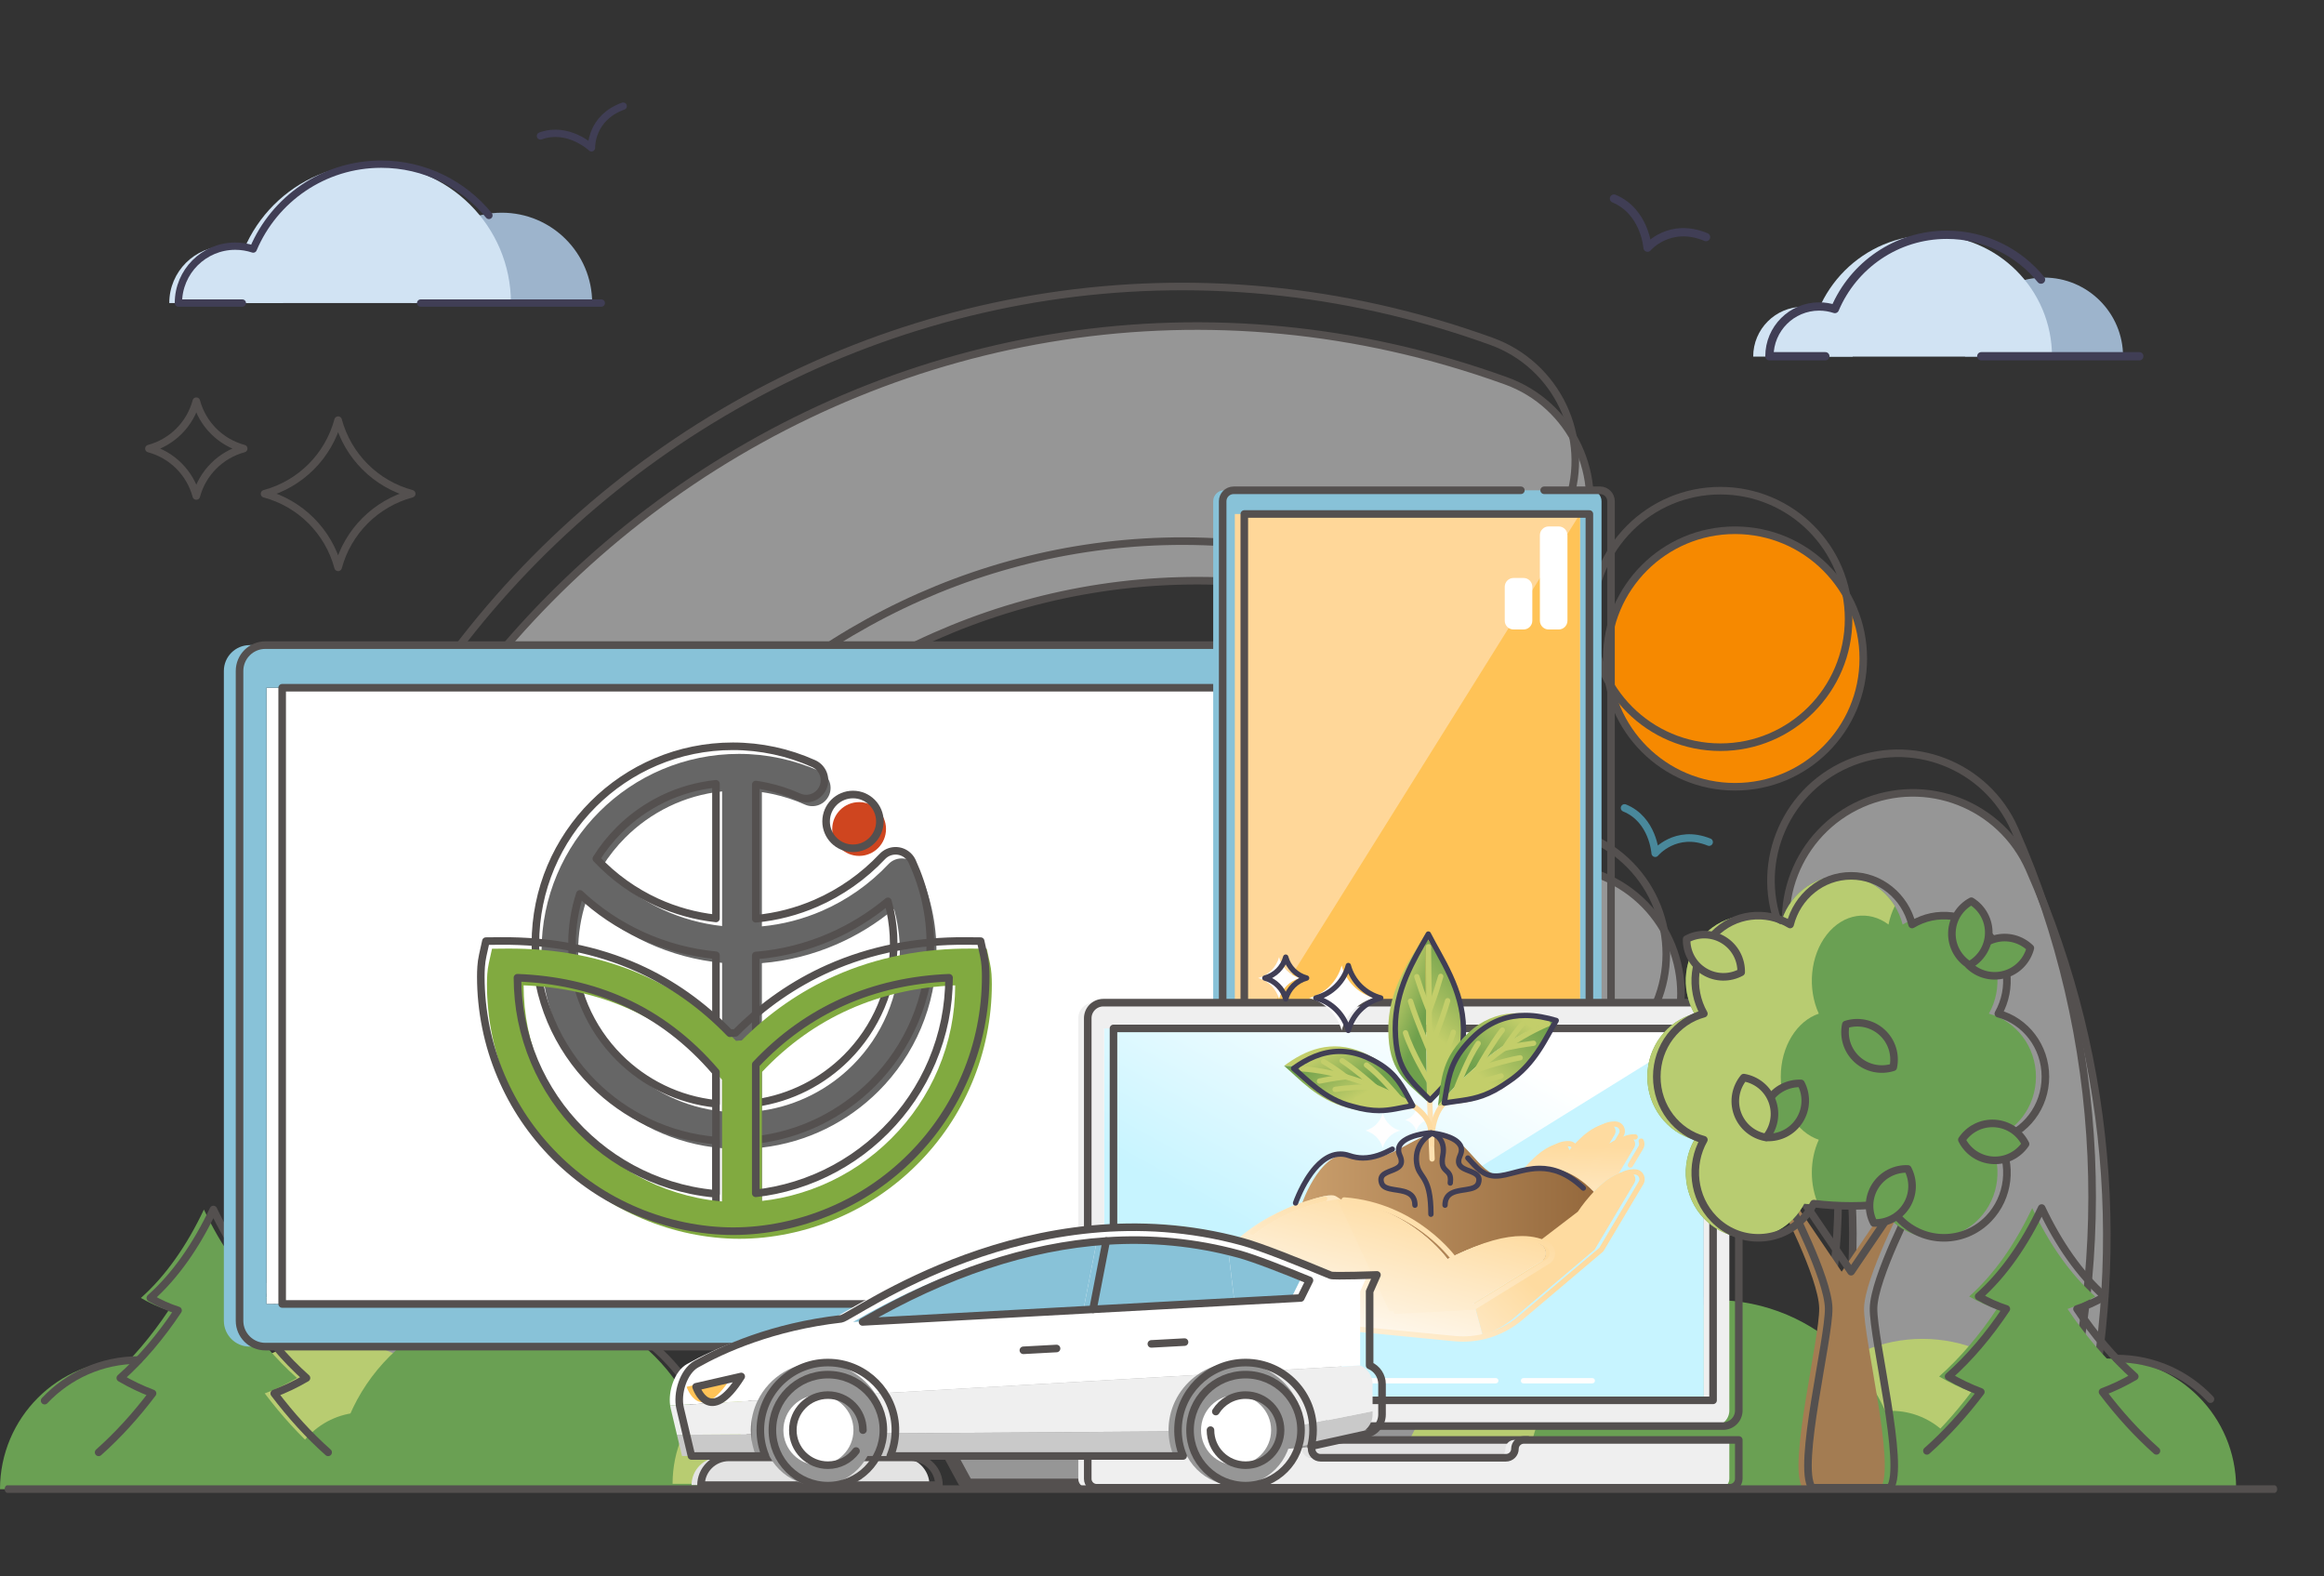 <?xml version="1.0" encoding="UTF-8"?>
<!DOCTYPE svg PUBLIC "-//W3C//DTD SVG 1.1//EN" "http://www.w3.org/Graphics/SVG/1.1/DTD/svg11.dtd">
<!-- Creator: CorelDRAW -->
<svg xmlns="http://www.w3.org/2000/svg" xml:space="preserve" width="866.002mm" height="587.296mm" version="1.1" style="shape-rendering:geometricPrecision; text-rendering:geometricPrecision; image-rendering:optimizeQuality; fill-rule:evenodd; clip-rule:evenodd"
viewBox="0 0 10050.9 6816.22"
 xmlns:xlink="http://www.w3.org/1999/xlink"
 xmlns:xodm="http://www.corel.com/coreldraw/odm/2003">
 <rect x="0" y="0" width="10050.9" height="6816.22" fill="#333333" stroke="none"/>
 <defs>
  <style type="text/css">
   <![CDATA[
    .str7 {stroke:#54504F;stroke-width:32.75;stroke-linecap:round;stroke-linejoin:round;stroke-miterlimit:10}
    .str9 {stroke:#49889B;stroke-width:32.75;stroke-linecap:round;stroke-linejoin:round;stroke-miterlimit:10}
    .str6 {stroke:#54504F;stroke-width:32.75;stroke-linecap:round;stroke-linejoin:round;stroke-miterlimit:10}
    .str1 {stroke:#54504F;stroke-width:32.75;stroke-linecap:round;stroke-linejoin:round;stroke-miterlimit:10}
    .str4 {stroke:#54504F;stroke-width:32.75;stroke-linecap:round;stroke-linejoin:round;stroke-miterlimit:10}
    .str2 {stroke:#54504F;stroke-width:32.75;stroke-linecap:round;stroke-linejoin:round;stroke-miterlimit:10}
    .str5 {stroke:#54504F;stroke-width:32.75;stroke-linecap:round;stroke-linejoin:round;stroke-miterlimit:10}
    .str0 {stroke:#54504F;stroke-width:32.75;stroke-linecap:round;stroke-linejoin:round;stroke-miterlimit:10}
    .str3 {stroke:#54504F;stroke-width:32.75;stroke-linecap:round;stroke-linejoin:round;stroke-miterlimit:10}
    .str13 {stroke:#54504F;stroke-width:32.75;stroke-linecap:round;stroke-linejoin:round;stroke-miterlimit:10}
    .str14 {stroke:#54504F;stroke-width:32.75;stroke-linecap:round;stroke-linejoin:round;stroke-miterlimit:10}
    .str12 {stroke:#54504F;stroke-width:32.76;stroke-linecap:round;stroke-linejoin:round;stroke-miterlimit:10}
    .str11 {stroke:#403E55;stroke-width:31.59;stroke-linecap:round;stroke-linejoin:round;stroke-miterlimit:10}
    .str10 {stroke:#403E55;stroke-width:35.84;stroke-linecap:round;stroke-linejoin:round;stroke-miterlimit:10}
    .str8 {stroke:#54504F;stroke-width:54.27;stroke-linecap:round;stroke-linejoin:round;stroke-miterlimit:10}
    .fil3 {fill:none}
    .fil2 {fill:none;fill-rule:nonzero}
    .fil48 {fill:#CF451F}
    .fil20 {fill:#FEFEFE;fill-rule:nonzero}
    .fil19 {fill:#D1E3F3;fill-rule:nonzero}
    .fil42 {fill:#C3CE6A;fill-rule:nonzero}
    .fil18 {fill:#9DB4CC;fill-rule:nonzero}
    .fil43 {fill:#403E55;fill-rule:nonzero}
    .fil12 {fill:#3C85A5;fill-rule:nonzero}
    .fil17 {fill:#54504F;fill-rule:nonzero}
    .fil49 {fill:#666666;fill-rule:nonzero}
    .fil5 {fill:#6AA053;fill-rule:nonzero}
    .fil50 {fill:#81AA40;fill-rule:nonzero}
    .fil9 {fill:#88C2D8;fill-rule:nonzero}
    .fil0 {fill:#969696;fill-rule:nonzero}
    .fil16 {fill:#A37C52;fill-rule:nonzero}
    .fil4 {fill:#B8CC71;fill-rule:nonzero}
    .fil15 {fill:#C7F4FF;fill-rule:nonzero}
    .fil6 {fill:#C9C9C9;fill-rule:nonzero}
    .fil7 {fill:#E3E3E3;fill-rule:nonzero}
    .fil14 {fill:#EFEFEF;fill-rule:nonzero}
    .fil11 {fill:#FFC357;fill-rule:nonzero}
    .fil10 {fill:#FFD799;fill-rule:nonzero}
    .fil8 {fill:white;fill-rule:nonzero}
    .fil1 {fill:#F68900;fill-rule:nonzero}
    .fil31 {fill:url(#id0)}
    .fil26 {fill:url(#id1)}
    .fil36 {fill:url(#id2)}
    .fil45 {fill:url(#id3)}
    .fil27 {fill:url(#id4)}
    .fil13 {fill:url(#id5)}
    .fil41 {fill:url(#id6)}
    .fil44 {fill:url(#id7)}
    .fil33 {fill:url(#id8)}
    .fil21 {fill:url(#id9)}
    .fil46 {fill:url(#id10)}
    .fil22 {fill:url(#id11)}
    .fil40 {fill:url(#id12)}
    .fil28 {fill:url(#id13)}
    .fil47 {fill:url(#id14)}
    .fil32 {fill:url(#id15)}
    .fil38 {fill:url(#id16)}
    .fil34 {fill:url(#id17)}
    .fil37 {fill:url(#id18)}
    .fil39 {fill:url(#id19)}
    .fil30 {fill:url(#id20)}
    .fil25 {fill:url(#id21)}
    .fil35 {fill:url(#id22)}
    .fil29 {fill:url(#id23)}
    .fil23 {fill:url(#id24)}
    .fil24 {fill:url(#id25)}
   ]]>
  </style>
  <linearGradient id="id0" gradientUnits="userSpaceOnUse" x1="5631.78" y1="5177.08" x2="6906.97" y2="5177.08">
   <stop offset="0" style="stop-opacity:1; stop-color:#C99E6C"/>
   <stop offset="1" style="stop-opacity:1; stop-color:#94683C"/>
  </linearGradient>
  <linearGradient id="id1" gradientUnits="userSpaceOnUse" x1="6411.9" y1="5576.93" x2="6411.9" y2="4963.57">
   <stop offset="0" style="stop-opacity:1; stop-color:#FEFEFE"/>
   <stop offset="0.012" style="stop-opacity:1; stop-color:#FEFEFE"/>
   <stop offset="1" style="stop-opacity:1; stop-color:#FEDBA0"/>
  </linearGradient>
  <linearGradient id="id2" gradientUnits="userSpaceOnUse" xlink:href="#id1" x1="5890.98" y1="5934.61" x2="6080.49" y2="5178.44">
  </linearGradient>
  <linearGradient id="id3" gradientUnits="userSpaceOnUse" x1="6451.77" y1="4698.31" x2="6685.46" y2="4438.64">
   <stop offset="0" style="stop-opacity:1; stop-color:#C3CE6A"/>
   <stop offset="1" style="stop-opacity:1; stop-color:#6FA04C"/>
  </linearGradient>
  <linearGradient id="id4" gradientUnits="userSpaceOnUse" xlink:href="#id1" x1="6431.31" y1="5576.88" x2="6431.31" y2="4955.92">
  </linearGradient>
  <linearGradient id="id5" gradientUnits="userSpaceOnUse" x1="6559.06" y1="4582.95" x2="5976.1" y2="5643.84">
   <stop offset="0" style="stop-opacity:1; stop-color:white"/>
   <stop offset="0.22" style="stop-opacity:1; stop-color:#F3FDFF"/>
   <stop offset="1" style="stop-opacity:1; stop-color:#C7F4FF"/>
  </linearGradient>
  <linearGradient id="id6" gradientUnits="userSpaceOnUse" xlink:href="#id3" x1="6134.94" y1="4407.2" x2="6355.6" y2="4175.31">
  </linearGradient>
  <linearGradient id="id7" gradientUnits="userSpaceOnUse" xlink:href="#id3" x1="6561.14" y1="4393.39" x2="6384.81" y2="4626.7">
  </linearGradient>
  <linearGradient id="id8" gradientUnits="userSpaceOnUse" xlink:href="#id1" x1="6165.21" y1="6252.32" x2="6425.61" y2="5472.22">
  </linearGradient>
  <linearGradient id="id9" gradientUnits="userSpaceOnUse" xlink:href="#id1" x1="5836.23" y1="5893.34" x2="6035.43" y2="5124.77">
  </linearGradient>
  <linearGradient id="id10" gradientUnits="userSpaceOnUse" xlink:href="#id3" x1="5741.1" y1="4534.64" x2="5851.86" y2="4723.74">
  </linearGradient>
  <linearGradient id="id11" gradientUnits="userSpaceOnUse" xlink:href="#id1" x1="6427.67" y1="5579.38" x2="6427.67" y2="4959.28">
  </linearGradient>
  <linearGradient id="id12" gradientUnits="userSpaceOnUse" xlink:href="#id3" x1="6012.51" y1="4297.49" x2="6174.62" y2="4362.55">
  </linearGradient>
  <linearGradient id="id13" gradientUnits="userSpaceOnUse" xlink:href="#id1" x1="6434.21" y1="5569.04" x2="6434.21" y2="4963.53">
  </linearGradient>
  <linearGradient id="id14" gradientUnits="userSpaceOnUse" xlink:href="#id3" x1="5799.38" y1="4792.61" x2="5672.44" y2="4593.36">
  </linearGradient>
  <linearGradient id="id15" gradientUnits="userSpaceOnUse" xlink:href="#id1" x1="5972.87" y1="6186.31" x2="6618.06" y2="5540.82">
  </linearGradient>
  <linearGradient id="id16" gradientUnits="userSpaceOnUse" xlink:href="#id1" x1="5633.65" y1="5613.12" x2="6350.92" y2="5500.69">
  </linearGradient>
  <linearGradient id="id17" gradientUnits="userSpaceOnUse" xlink:href="#id1" x1="5879.09" y1="5947.11" x2="6095.01" y2="5175.47">
  </linearGradient>
  <linearGradient id="id18" gradientUnits="userSpaceOnUse" xlink:href="#id1" x1="5668.81" y1="5564.84" x2="6314.34" y2="5555.31">
  </linearGradient>
  <linearGradient id="id19" gradientUnits="userSpaceOnUse" xlink:href="#id1" x1="5616.55" y1="5770.76" x2="6368.34" y2="5331.34">
  </linearGradient>
  <linearGradient id="id20" gradientUnits="userSpaceOnUse" xlink:href="#id1" x1="6431.32" y1="5579.24" x2="6431.32" y2="4956.03">
  </linearGradient>
  <linearGradient id="id21" gradientUnits="userSpaceOnUse" xlink:href="#id1" x1="6433.44" y1="5575.85" x2="6433.44" y2="4955.5">
  </linearGradient>
  <linearGradient id="id22" gradientUnits="userSpaceOnUse" xlink:href="#id1" x1="5874.85" y1="5948.53" x2="6103.26" y2="5173.75">
  </linearGradient>
  <linearGradient id="id23" gradientUnits="userSpaceOnUse" xlink:href="#id1" x1="6431.32" y1="5579.24" x2="6431.32" y2="4956.03">
  </linearGradient>
  <linearGradient id="id24" gradientUnits="userSpaceOnUse" xlink:href="#id1" x1="6446.54" y1="5564.54" x2="6446.54" y2="4956.72">
  </linearGradient>
  <linearGradient id="id25" gradientUnits="userSpaceOnUse" xlink:href="#id1" x1="6433.2" y1="5577.01" x2="6433.2" y2="4955.83">
  </linearGradient>
 </defs>
 <g id="Layer_x0020_1">
  <g id="_1832670251872">
   <g>
    <path class="fil0 str0" d="M7769.45 4200.11c-122.43,-278.12 3.76,-602.69 281.93,-725.13 278.07,-122.44 602.64,3.72 725.08,281.88 376.14,850.82 431.05,1789.81 188.6,2653.94l-1164.44 0c277.17,-673.92 300.44,-1460.49 -31.17,-2210.69zm-6378.75 2210.69c-91.94,-327.87 -142.49,-673.17 -145.63,-1029.99 -23.96,-2720.38 2682.65,-4666.8 5266.2,-3734.77 285.98,101.95 435.14,416.56 333.1,702.49 -102,285.98 -416.56,435.14 -702.5,333 -1863.34,-672.05 -3812.95,726.99 -3795.66,2689.65 3.23,367.68 76.36,718.39 206.66,1039.61l-1162.18 0z"/>
    <path class="fil0 str1" d="M6239.54 4032.8c144.97,-266.07 478.21,-364.21 744.13,-219.33 266.02,144.87 364.25,478.11 219.43,744.13l-1005.9 1853.21 -2037.21 0 -1005.84 -1853.21c-144.92,-266.02 -46.64,-599.26 219.28,-744.18 266.16,-144.92 599.31,-46.69 744.18,219.38l1060.99 1954.71 1060.94 -1954.71z"/>
    <path class="fil1 str2" d="M7503.76 2292.75c306.32,0 554.62,248.15 554.62,554.62 0,306.18 -248.3,554.53 -554.62,554.53 -306.23,0 -554.53,-248.35 -554.53,-554.53 0,-306.47 248.3,-554.62 554.53,-554.62z"/>
    <path class="fil2 str3" d="M7705.91 4029.01c-122.43,-278.12 3.76,-602.69 281.93,-725.12 278.07,-122.44 602.65,3.71 725.08,281.88 401.12,907.32 436.88,1914.89 136.32,2825.04l-1188.98 0c347.57,-709.57 405.73,-1567.17 45.65,-2381.8zm-6326.45 2381.8c-124.96,-378.05 -194.24,-781.6 -197.92,-1201.09 -23.97,-2720.38 2682.65,-4666.8 5266.2,-3734.77 285.99,101.95 435.14,416.56 333.1,702.5 -102,285.98 -416.56,435.14 -702.5,333 -1863.34,-672.06 -3812.95,726.99 -3795.65,2689.65 3.81,434.1 105.08,844.54 282.83,1210.72l-1186.06 0z"/>
    <path class="fil2 str4" d="M6176 3861.7c144.97,-266.07 478.21,-364.21 744.13,-219.34 266.02,144.87 364.25,478.11 219.43,744.13l-1098.78 2024.31 -1851.48 0 -1098.71 -2024.31c-144.92,-266.02 -46.64,-599.26 219.29,-744.18 266.16,-144.92 599.31,-46.69 744.18,219.38l1060.99 1954.71 1060.94 -1954.71z"/>
    <path class="fil3 str5" d="M7440.22 2121.65c306.32,0 554.62,248.15 554.62,554.62 0,306.18 -248.3,554.53 -554.62,554.53 -306.23,0 -554.53,-248.35 -554.53,-554.53 0,-306.47 248.3,-554.62 554.53,-554.62z"/>
   </g>
   <path class="fil4" d="M1438.42 5795.58c355.55,0 643.81,288.2 643.81,643.8l-1287.61 0c0,-355.59 288.23,-643.8 643.81,-643.8z"/>
   <polygon class="fil5" points="1028.37,6439.37 1376.91,6439.37 1376.91,6293.17 1028.37,6293.17 "/>
   <path class="fil5" d="M1573.47 6106.75c183.7,0 332.61,148.91 332.61,332.62l-665.23 0c0,-183.71 148.92,-332.62 332.61,-332.62z"/>
   <path class="fil5" d="M558.72 5880.66c308.57,0 558.7,250.12 558.7,558.71l-1117.42 0c0,-308.59 250.14,-558.71 558.72,-558.71z"/>
   <path class="fil5" d="M618.74 6024.98c-46.81,-17.52 -93.33,-39.72 -139.42,-66.62 91.44,-81.06 174.96,-179.99 249.74,-292.21 -40.27,-12.86 -80.27,-30.84 -119.79,-53.88 108.25,-95.97 200.12,-228.87 272.63,-382.37 72.51,153.5 164.39,286.4 272.63,382.37 -39.51,23.05 -79.52,41.02 -119.78,53.88 74.78,112.22 158.3,211.15 249.74,292.21 -46.09,26.9 -92.61,49.09 -139.42,66.62 72.14,95.44 149.98,181.18 233.15,254.92 -324.91,189.78 -667.74,189.78 -992.65,0 83.18,-73.74 161.02,-159.47 233.16,-254.92z"/>
   <path class="fil2 str6" d="M426.53 6279.9c83.18,-73.74 161.01,-159.47 233.16,-254.92 -46.81,-17.52 -93.33,-39.72 -139.42,-66.62 91.45,-81.06 174.96,-179.99 249.74,-292.21 -40.26,-12.86 -80.26,-30.84 -119.78,-53.88 108.25,-95.97 200.12,-228.87 272.62,-382.37 72.52,153.5 164.39,286.4 272.64,382.37 -39.52,23.05 -79.52,41.02 -119.79,53.88 74.78,112.22 158.3,211.15 249.74,292.21 -46.08,26.9 -92.61,49.09 -139.42,66.62 72.14,95.44 149.98,181.18 233.15,254.92"/>
   <path class="fil5" d="M2258.4 5627.58c448.32,0 811.76,363.46 811.76,811.79l-1623.53 0c0,-448.33 363.44,-811.79 811.77,-811.79z"/>
   <path class="fil2 str6" d="M2299.34 5627.58c279.8,0 526.55,141.59 672.5,356.99"/>
   <path class="fil2 str6" d="M192.92 6056.3c101.89,-108.13 246.43,-175.64 406.74,-175.64"/>
   <path class="fil4" d="M3435.18 5889.47c290.73,0 526.4,235.68 526.4,526.41l-1052.79 0c0,-290.73 235.68,-526.41 526.39,-526.41z"/>
   <polygon class="fil6" points="3819.2,6421.62 3191.51,6421.62 3221.42,5852.7 3789.29,5852.7 "/>
   <polygon class="fil2 str6" points="3860.17,6421.62 3232.46,6421.62 3262.38,5852.7 3830.24,5852.7 "/>
   <path class="fil7" d="M4019.84 6421.62l-1028.96 0 0 0c0,-66.25 53.69,-119.93 119.93,-119.93l789.11 0c66.2,0 119.92,53.67 119.92,119.93l0 0z"/>
   <path class="fil2 str6" d="M4060.79 6421.62l-1028.95 0 0 0c0,-66.25 53.68,-119.93 119.92,-119.93l789.11 0c66.2,0 119.92,53.67 119.92,119.93l0 0z"/>
   <polygon class="fil8" points="1152.49,5638.29 5584.28,5638.29 5584.28,2973.82 1152.49,2973.82 "/>
   <path class="fil9" d="M5584.28 5638.29l-4431.79 0 0 -2664.48 4431.79 0 0 2664.48zm72.64 -2848.84l-4577.13 0c-61.67,0 -111.68,49.99 -111.68,111.68l0 2809.8c0,61.72 50.01,111.73 111.68,111.73l4577.13 0c61.72,0 111.73,-50.01 111.73,-111.73l0 -2809.8c0,-61.69 -50.01,-111.68 -111.73,-111.68z"/>
   <path class="fil2 str7" d="M5724.76 5822.66l-4577.13 0c-61.67,0 -111.68,-50.01 -111.68,-111.73l0 -2809.8c0,-61.69 50.01,-111.68 111.68,-111.68l4577.13 0c61.72,0 111.73,49.99 111.73,111.68l0 2809.8c0,61.72 -50.01,111.73 -111.73,111.73z"/>
   <polygon class="fil2 str7" points="1220.32,5638.29 5652.11,5638.29 5652.11,2973.82 1220.32,2973.82 "/>
   <line class="fil2 str8" x1="5518.54" y1="5638.29" x2="4168.72" y2= "5638.29" />
   <rect class="fil3" x="1.39" y="-0" width="10049.51" height="6816.22"/>
   <path class="fil4" d="M6581.03 5906.53c-290.67,0 -526.39,235.68 -526.39,526.41l1052.78 0c0,-290.73 -235.62,-526.41 -526.39,-526.41z"/>
   <path class="fil4" d="M8314.33 5789.15c-355.58,0 -643.85,288.2 -643.85,643.8l1287.59 0c0,-355.59 -288.16,-643.8 -643.75,-643.8z"/>
   <polygon class="fil5" points="8375.82,6432.94 8724.38,6432.94 8724.38,6286.73 8375.82,6286.73 "/>
   <path class="fil5" d="M8179.19 6100.32c-183.67,0 -332.57,148.91 -332.57,332.62l665.25 0c0,-183.71 -148.9,-332.62 -332.67,-332.62z"/>
   <path class="fil5" d="M9112.11 5874.23c-308.56,0 -558.64,250.12 -558.64,558.71l1117.39 0c0,-308.59 -250.18,-558.71 -558.74,-558.71z"/>
   <path class="fil5" d="M9052.12 6018.55c46.82,-17.52 93.34,-39.72 139.36,-66.62 -91.43,-81.06 -174.93,-179.99 -249.68,-292.21 40.19,-12.86 80.18,-30.84 119.77,-53.88 -108.31,-95.97 -200.15,-228.87 -272.59,-382.37 -72.54,153.5 -164.48,286.4 -272.69,382.37 39.49,23.05 79.48,41.02 119.77,53.88 -74.75,112.22 -158.25,211.15 -249.68,292.21 46.02,26.9 92.54,49.09 139.36,66.62 -72.14,95.44 -150.01,181.18 -233.2,254.92 324.94,189.78 667.76,189.78 992.7,0 -83.19,-73.74 -160.96,-159.47 -233.1,-254.92z"/>
   <path class="fil2 str6" d="M9326.22 6273.47c-83.19,-73.74 -161.06,-159.47 -233.2,-254.92 46.82,-17.52 93.34,-39.72 139.46,-66.62 -91.43,-81.06 -175.03,-179.99 -249.78,-292.21 40.29,-12.86 80.28,-30.84 119.77,-53.88 -108.21,-95.97 -200.05,-228.87 -272.59,-382.37 -72.54,153.5 -164.38,286.4 -272.69,382.37 39.59,23.05 79.58,41.02 119.87,53.88 -74.85,112.22 -158.35,211.15 -249.78,292.21 46.12,26.9 92.64,49.09 139.46,66.62 -72.14,95.44 -150.01,181.18 -233.2,254.92"/>
   <path class="fil5" d="M7412.46 5621.15c-448.32,0 -811.84,363.46 -811.84,811.79l1623.58 0c0,-448.33 -363.42,-811.79 -811.74,-811.79z"/>
   <path class="fil2 str6" d="M7453.36 5621.15c-279.83,0 -526.59,141.59 -672.48,356.99"/>
   <path class="fil2 str6" d="M9559.82 6049.87c-101.88,-108.13 -246.47,-175.64 -406.82,-175.64"/>
   <path class="fil9" d="M6878.94 2119.96l-1584.61 0c-26.2,0 -47.44,21.24 -47.44,47.43l0 2674.22c0,26.19 21.24,47.43 47.44,47.43l1584.61 0c26.22,0 47.42,-21.24 47.42,-47.43l0 -2674.22c0,-26.19 -21.2,-47.43 -47.42,-47.43z"/>
   <polygon class="fil10" points="5340.48,4610.38 6832.79,4610.38 6832.79,2222.55 5340.48,2222.55 "/>
   <polygon class="fil11" points="6832.82,2222.55 5340.48,4610.38 6832.82,4610.38 "/>
   <path class="fil2 str6" d="M6577.52 2119.96l-1242.24 0c-26.2,0 -47.44,21.24 -47.44,47.43l0 2674.22c0,26.19 21.24,47.43 47.44,47.43l1584.66 0c26.23,0 47.42,-21.24 47.42,-47.43l0 -2674.22c0,-26.19 -21.2,-47.43 -47.42,-47.43l-241.74 0"/>
   <path class="fil12" d="M6304.42 4809.35l-435.56 0c-32.96,0 -59.62,-26.71 -59.62,-59.64l0 0c0,-32.94 26.67,-59.64 59.62,-59.64l435.56 0c32.96,0 59.58,26.71 59.58,59.64l0 0c0,32.94 -26.63,59.64 -59.58,59.64z"/>
   <path class="fil2 str6" d="M6345.32 4809.35l-435.46 0c-32.96,0 -59.68,-26.71 -59.68,-59.64l0 0c0,-32.94 26.73,-59.64 59.68,-59.64l435.46 0c32.96,0 59.68,26.71 59.68,59.64l0 0c0,32.94 -26.73,59.64 -59.68,59.64z"/>
   <polygon class="fil2 str6" points="5381.43,4610.38 6873.79,4610.38 6873.79,2222.55 5381.43,2222.55 "/>
   <path class="fil8" d="M6588.97 2721.88l-43.11 0c-21,0 -38.08,-17.04 -38.08,-38.05l0 -146.67c0,-21.02 17.08,-38.05 38.08,-38.05l43.11 0c21.1,0 38.08,17.03 38.08,38.05l0 146.67c0,21.01 -16.98,38.05 -38.08,38.05z"/>
   <path class="fil8" d="M6740.89 2721.88l-43.2 0c-21,0 -37.98,-17.04 -37.98,-38.05l0 -369.45c0,-21.01 16.98,-38.05 37.98,-38.05l43.2 0c21,0 38.08,17.04 38.08,38.05l0 369.45c0,21.01 -17.08,38.05 -38.08,38.05z"/>
   <polygon class="fil13" points="4774.68,6054.95 7367.75,6054.95 7367.75,4446.71 4774.68,4446.71 "/>
   <path class="fil14" d="M7367.75 6054.95l-2593.07 0 0 -1608.24 2593.07 0 0 1608.24zm43.91 -1719.53l-2680.82 0c-37.23,0 -67.44,30.18 -67.44,67.41l0 1695.97c0,37.26 30.21,67.44 67.44,67.44l2680.82 0c37.18,0 67.42,-30.18 67.42,-67.44l0 -1695.97c0,-37.23 -30.24,-67.41 -67.42,-67.41z"/>
   <polygon class="fil15" points="7367.75,6054.95 4774.68,6054.95 7367.75,4446.71 "/>
   <polygon class="fil7" points="5575.87,6303.24 6566.55,6303.24 6566.55,6226.14 5575.87,6226.14 "/>
   <line class="fil2 str6" x1="6607.55" y1="6226.13" x2="5616.87" y2= "6226.13" />
   <path class="fil14" d="M6510.9 6264.67l0 0c0,21.29 -17.28,38.57 -38.48,38.57l-802.3 0c-21.3,0 -38.58,-17.28 -38.58,-38.57l0 0c0,-21.25 -17.28,-38.53 -38.58,-38.53l-929.56 0 0 168.24c0,21.3 17.28,38.57 38.57,38.57l2738.53 0c21.3,0 38.58,-17.27 38.58,-38.57l0 -168.24 -929.6 0c-21.3,0 -38.58,17.28 -38.58,38.53z"/>
   <path class="fil2 str6" d="M6551.89 6264.67l0 0c0,21.29 -17.28,38.57 -38.58,38.57l-802.3 0c-21.3,0 -38.48,-17.28 -38.48,-38.57l0 0c0,-21.25 -17.28,-38.53 -38.58,-38.53l-929.61 0 0 168.24c0,21.3 17.28,38.57 38.57,38.57l2738.58 0c21.3,0 38.48,-17.27 38.48,-38.57l0 -168.24 -929.6 0c-21.2,0 -38.48,17.28 -38.48,38.53z"/>
   <path class="fil2 str6" d="M7519.97 5547.7l0 551.1c0,37.26 -30.14,67.44 -67.32,67.44l-2680.88 0c-37.23,0 -67.44,-30.18 -67.44,-67.44l0 -1695.97c0,-37.23 30.21,-67.41 67.44,-67.41l2680.88 0c37.18,0 67.32,30.18 67.32,67.41l0 1144.87z"/>
   <polygon class="fil2 str6" points="7408.75,5507.86 7408.75,6054.95 4815.67,6054.95 4815.67,4446.71 7408.75,4446.71 "/>
   <path class="fil16" d="M8061.74 5656.36c2.51,-131.91 175.53,-463.85 175.53,-463.85l-50.44 -21 -222.05 327.26 -222.15 -327.26 -50.44 21c0,0 173.12,331.93 175.53,463.85 2.51,131.92 -137.95,686.96 -71.84,776.58l337.7 0c66.21,-89.62 -74.35,-644.66 -71.84,-776.58z"/>
   <path class="fil2 str6" d="M8102.73 5656.36c2.41,-131.91 175.53,-463.85 175.53,-463.85l-50.44 -21 -222.15 327.26 -222.05 -327.26 -50.44 21c0,0 173.02,331.93 175.53,463.85 2.51,131.92 -138.05,686.96 -71.84,776.58l337.7 0c66.11,-89.62 -74.35,-644.66 -71.84,-776.58z"/>
   <path class="fil5" d="M8805.15 4655.62c0,-130.98 -86.51,-241.03 -203.66,-272.59 61.29,-107.93 47.12,-248.96 -42.5,-341.57 -89.62,-92.6 -226.07,-107.24 -330.46,-43.93 -30.54,-121.08 -137.05,-210.47 -263.75,-210.47 -126.7,0 -233.3,89.38 -263.75,210.47 -104.49,-63.31 -240.94,-48.67 -330.56,43.93 -89.52,92.61 -103.69,233.64 -42.4,341.57 -117.26,31.56 -203.66,141.61 -203.66,272.59 0,130.97 86.41,241.03 203.66,272.6 -61.29,107.92 -47.12,248.94 42.4,341.56 106.5,110.01 279.12,110.01 385.52,0 19.19,-19.82 34.87,-41.93 47.12,-65.39 105.5,13.1 217.73,13.1 323.23,0 12.36,23.46 28.03,45.57 47.22,65.39 106.4,110.01 279.02,110.01 385.42,0 89.62,-92.62 103.79,-233.64 42.5,-341.56 117.15,-31.57 203.66,-141.63 203.66,-272.6z"/>
   <path class="fil4" d="M7866.01 4928.22c-94.65,-31.57 -164.48,-141.63 -164.48,-272.6 0,-130.98 69.83,-241.03 164.48,-272.59 -49.43,-107.93 -37.98,-248.96 34.36,-341.57 72.44,-92.6 182.77,-107.24 267.06,-43.93 5.83,-28.67 15.17,-55.52 27.33,-79.86 -48.43,-78.5 -133.33,-130.61 -229.99,-130.61 -126.7,0 -233.3,89.38 -263.75,210.47 -104.49,-63.31 -240.94,-48.67 -330.56,43.93 -89.52,92.61 -103.69,233.64 -42.4,341.57 -117.26,31.56 -203.66,141.61 -203.66,272.59 0,130.97 86.41,241.03 203.66,272.6 -61.29,107.92 -47.12,248.94 42.4,341.56 106.5,110.01 279.12,110.01 385.52,0 19.19,-19.82 34.87,-41.93 47.12,-65.39 20.4,2.53 40.99,4.54 61.89,6.14 -39.08,-87.25 -38.78,-195.51 1.01,-282.31z"/>
   <path class="fil2 str6" d="M8846.05 4655.62c0,-130.98 -86.41,-241.03 -203.66,-272.59 61.29,-107.93 47.12,-248.96 -42.4,-341.57 -89.62,-92.6 -226.07,-107.24 -330.56,-43.93 -30.44,-121.08 -137.05,-210.47 -263.75,-210.47 -126.7,0 -233.2,89.38 -263.75,210.47 -104.39,-63.31 -240.84,-48.67 -330.46,43.93 -89.62,92.61 -103.79,233.64 -42.5,341.57 -117.15,31.56 -203.66,141.61 -203.66,272.59 0,130.97 86.51,241.03 203.66,272.6 -61.29,107.92 -47.12,248.94 42.5,341.56 106.4,110.01 279.02,110.01 385.42,0 19.19,-19.82 34.86,-41.93 47.22,-65.39 105.5,13.1 217.73,13.1 323.23,0 12.26,23.46 27.93,45.57 47.12,65.39 106.4,110.01 279.02,110.01 385.52,0 89.52,-92.62 103.69,-233.64 42.4,-341.56 117.25,-31.57 203.66,-141.63 203.66,-272.6z"/>
   <path class="fil5" d="M8780.94 4099.29c-13.66,53.32 -54.56,98.14 -111.33,114.1 -56.87,15.97 -115.04,-0.99 -154.43,-39.39 13.56,-53.33 54.46,-98.13 111.33,-114.1 56.77,-15.97 114.94,0.99 154.43,39.39z"/>
   <path class="fil2 str6" d="M8780.94 4099.29c-13.66,53.32 -54.56,98.14 -111.33,114.1 -56.87,15.97 -115.04,-0.99 -154.43,-39.39 13.56,-53.33 54.46,-98.13 111.33,-114.1 56.77,-15.97 114.94,0.99 154.43,39.39z"/>
   <path class="fil4" d="M7530.32 4204.13c-48.33,26.41 -108.92,27.11 -159.35,-3.52 -50.44,-30.62 -77.87,-84.77 -76.66,-139.8 48.33,-26.41 108.92,-27.11 159.35,3.52 50.44,30.62 77.77,84.76 76.66,139.8z"/>
   <path class="fil2 str6" d="M7530.32 4204.13c-48.33,26.41 -108.92,27.11 -159.35,-3.52 -50.44,-30.62 -77.87,-84.77 -76.66,-139.8 48.33,-26.41 108.92,-27.11 159.35,3.52 50.44,30.62 77.77,84.76 76.66,139.8z"/>
   <path class="fil5" d="M8516.99 4172.72c-46.72,-29.04 -77.27,-81.5 -75.36,-140.48 1.81,-58.97 35.47,-109.43 84,-135.49 46.72,29.04 77.16,81.49 75.36,140.47 -1.91,58.98 -35.57,109.43 -84,135.5z"/>
   <path class="fil2 str6" d="M8516.99 4172.72c-46.72,-29.04 -77.27,-81.5 -75.36,-140.48 1.81,-58.97 35.47,-109.43 84,-135.49 46.72,29.04 77.16,81.49 75.36,140.47 -1.91,58.98 -35.57,109.43 -84,135.5z"/>
   <path class="fil5" d="M8188.03 4614.72c-52.35,16.95 -112.03,6.34 -155.94,-33.13 -43.81,-39.47 -60.59,-97.77 -49.23,-151.63 52.35,-16.95 112.03,-6.34 155.94,33.15 43.81,39.46 60.59,97.76 49.23,151.61z"/>
   <path class="fil2 str6" d="M8188.03 4614.72c-52.35,16.95 -112.03,6.34 -155.94,-33.13 -43.81,-39.47 -60.59,-97.77 -49.23,-151.63 52.35,-16.95 112.03,-6.34 155.94,33.15 43.81,39.46 60.59,97.76 49.23,151.61z"/>
   <path class="fil5" d="M7641.85 4918.19c-25.62,-48.73 -25.32,-109.37 6.23,-159.27 31.35,-49.96 86.01,-76.4 140.97,-74.32 25.62,48.73 25.32,109.37 -6.13,159.27 -31.45,49.92 -86.01,76.4 -141.07,74.32z"/>
   <path class="fil2 str6" d="M7641.85 4918.19c-25.62,-48.73 -25.32,-109.37 6.23,-159.27 31.35,-49.96 86.01,-76.4 140.97,-74.32 25.62,48.73 25.32,109.37 -6.13,159.27 -31.45,49.92 -86.01,76.4 -141.07,74.32z"/>
   <path class="fil5" d="M8103.83 5287.96c-25.62,-48.73 -25.32,-109.37 6.13,-159.31 31.45,-49.91 86.11,-76.36 141.07,-74.31 25.62,48.72 25.32,109.4 -6.13,159.31 -31.45,49.91 -86.01,76.39 -141.07,74.31z"/>
   <path class="fil2 str6" d="M8103.83 5287.96c-25.62,-48.73 -25.32,-109.37 6.13,-159.31 31.45,-49.91 86.11,-76.36 141.07,-74.31 25.62,48.72 25.32,109.4 -6.13,159.31 -31.45,49.91 -86.01,76.39 -141.07,74.31z"/>
   <path class="fil5" d="M8484.74 4928.22c30.64,-45.7 84.1,-74.27 142.98,-70.34 58.88,3.93 108.11,39.35 132.43,88.73 -30.64,45.69 -84.1,74.26 -142.98,70.33 -58.88,-3.93 -108.11,-39.35 -132.43,-88.72z"/>
   <path class="fil2 str6" d="M8484.74 4928.22c30.64,-45.7 84.1,-74.27 142.98,-70.34 58.88,3.93 108.11,39.35 132.43,88.73 -30.64,45.69 -84.1,74.26 -142.98,70.33 -58.88,-3.93 -108.11,-39.35 -132.43,-88.72z"/>
   <path class="fil4" d="M7637.63 4918.32c-54.16,-9.25 -102.18,-46.35 -122.78,-101.66 -20.5,-55.32 -8.34,-114.73 26.73,-157.18 54.26,9.25 102.28,46.34 122.78,101.66 20.5,55.31 8.34,114.76 -26.73,157.18z"/>
   <path class="fil2 str6" d="M7637.63 4918.32c-54.16,-9.25 -102.18,-46.35 -122.78,-101.66 -20.5,-55.32 -8.34,-114.73 26.73,-157.18 54.26,9.25 102.28,46.34 122.78,101.66 20.5,55.31 8.34,114.76 -26.73,157.18z"/>
   <path class="fil2 str9" d="M7025.93 3493.56c123.28,49.77 132.63,195.57 132.63,195.57 0,0 87.62,-106.66 233.1,-47.96"/>
   <g>
    <path class="fil17" d="M9837.04 6422.3c6.33,0 11.45,7.33 11.45,16.38 0,9.04 -5.13,16.38 -11.45,16.38l0 -32.75zm-9805.32 0l9805.32 0 0 32.75 -9805.32 0 0 -32.75zm0 32.75c-6.33,0 -11.45,-7.33 -11.45,-16.38 0,-9.04 5.13,-16.38 11.45,-16.38l0 32.75z"/>
   </g>
   <path class="fil18" d="M8840.16 1200.2c188.71,0 341.71,152.98 341.71,341.66l-683.37 0c0,-188.68 152.95,-341.66 341.66,-341.66z"/>
   <path class="fil19" d="M8349.35 1016.61c290.1,0 525.26,235.17 525.26,525.26l-1050.51 0c0,-290.09 235.15,-525.26 525.25,-525.26z"/>
   <path class="fil19" d="M7797.46 1326.68c118.85,0 215.19,96.34 215.19,215.18l-430.38 0c0,-118.84 96.35,-215.18 215.18,-215.18z"/>
   <path class="fil2 str10" d="M7894.31 1540.4l-241.82 0c0,-118.84 96.34,-215.18 215.19,-215.18 23.69,0 46.48,3.89 67.82,10.97 79.65,-188.65 266.39,-321.05 484.04,-321.05 164.43,0 311.2,75.56 407.53,193.84"/>
   <line class="fil2 str10" x1="9252.07" y1="1540.4" x2="8568.7" y2= "1540.4" />
   <path class="fil2 str10" d="M6980.13 858.6c134.24,56.14 145.17,212.22 145.17,212.22 0,0 94.65,-111.92 253.02,-45.69"/>
   <path class="fil2 str6" d="M1780.54 2134.92l0 0c-155.21,41.79 -276.45,163.02 -318.26,318.23l0 0c-41.76,-155.2 -162.99,-276.44 -318.22,-318.23l0 0c155.22,-41.79 276.46,-163.02 318.22,-318.22l0 0c41.81,155.19 163.04,276.43 318.26,318.22z"/>
   <path class="fil2 str6" d="M1053.91 1939.67l0 0c-99.94,26.91 -178.02,104.97 -204.92,204.9l0 0c-26.9,-99.93 -104.98,-177.99 -204.92,-204.9l0 0c99.94,-26.91 178.02,-104.97 204.92,-204.91l0 0c26.9,99.94 104.98,178 204.92,204.91z"/>
   <path class="fil18" d="M2170.37 919.74c215.77,0 390.67,174.91 390.67,390.67l-781.34 0c0,-215.76 174.91,-390.67 390.68,-390.67z"/>
   <path class="fil19" d="M1609.15 709.82c331.7,0 600.6,268.89 600.6,600.59l-1201.19 0c0,-331.7 268.89,-600.59 600.59,-600.59z"/>
   <path class="fil19" d="M978.12 1064.37c135.89,0 246.05,110.15 246.05,246.05l-492.09 0c0,-135.89 110.16,-246.05 246.05,-246.05z"/>
   <path class="fil2 str11" d="M1048.05 1310.41l-276.49 0c0,-135.89 110.16,-246.05 246.05,-246.05 27.1,0 53.14,4.45 77.53,12.54 91.11,-215.7 304.63,-367.08 553.5,-367.08 188,0 355.81,86.41 465.93,221.65"/>
   <line class="fil2 str11" x1="2600.52" y1="1310.41" x2="1819.18" y2= "1310.41" />
   <path class="fil2 str11" d="M2337.4 587.82c120.64,-43.46 220.68,51.44 220.68,51.44 0,0 -5.15,-129.08 137.17,-180.35"/>
   <path class="fil20" d="M5904.78 4888.64l0 0c36.73,9.88 65.41,38.57 75.31,75.3l0 0c9.88,-36.73 38.57,-65.42 75.3,-75.3l0 0c-36.73,-9.89 -65.42,-38.58 -75.3,-75.3l0 0c-9.9,36.71 -38.58,65.4 -75.31,75.3z"/>
   <path class="fil20" d="M6076.73 4842.43l0 0c23.65,6.38 42.12,24.84 48.5,48.5l0 0c6.36,-23.66 24.84,-42.12 48.48,-48.5l0 0c-23.64,-6.36 -42.12,-24.83 -48.48,-48.48l0 0c-6.38,23.65 -24.84,42.12 -48.5,48.48z"/>
   <g>
    <path class="fil21" d="M5664.35 5729.78l596.84 58.19c39.93,3.92 79.82,1.53 118.28,-6.77 11.07,-2.36 22,-5.21 32.8,-8.58l-37.63 -138.53 39.53 -24.42 -29.78 -45.18 -210.85 -9.73 25.17 25.37 -25.17 -25.37 -34.64 -1.61 34.64 1.61 -382.61 -385.84c-198.19,21.57 -413.69,111.52 -584.7,349.99l-356.84 451.29 643.19 0 171.76 -240.43z"/>
    <path class="fil22" d="M7043.03 4916.03c-27.41,-1.73 -55.83,10.14 -82.58,28.25l-0.03 -0.06 22.46 -37.72c11.69,-19.64 -1.59,-44.57 -24.39,-46.04 -62.37,-3.94 -129.89,62.6 -171.53,112.64l-0.55 -0.46c-1.49,-14.02 -12.75,-26.32 -28.56,-27.33 -99.28,-6.31 -211.72,166.11 -211.72,166.11l-188.23 152.14c0,0 -263.17,-127.7 -566.98,-94.64l382.61 385.84 210.85 9.73 -7.48 -11.34 7.48 11.34 33.57 1.56 -33.57 -1.56 29.78 45.18 251.02 -155.02c27.36,-16.9 26.55,-56.87 -1.38,-72.76 -4.52,-2.56 -9.42,-5.07 -14.74,-7.43l1.18 -2.59 173.52 -132.59c0,0 87.02,-133.46 177.05,-165.42l66.6 -111.81c11.69,-19.64 -1.59,-44.57 -24.39,-46.01z"/>
    <path class="fil23" d="M7087.41 4938.87c1.07,2.42 1.61,5.04 1.61,7.65 0,3.2 -0.81,6.43 -2.71,9.62l-45.09 75.72c-3.25,5.47 -1.47,12.53 4.01,15.78 5.47,3.25 12.53,1.47 15.77,-4l45.12 -75.7c4.04,-6.77 5.97,-14.23 5.93,-21.43 0,-5.93 -1.26,-11.69 -3.6,-16.96 -2.56,-5.81 -9.36,-8.44 -15.17,-5.87 -5.81,2.56 -8.46,9.36 -5.87,15.17z"/>
    <path class="fil24" d="M6596.41 5320.99l271.15 -230.06c0.81,-0.69 1.59,-1.59 2.19,-2.51l0.06 -0.09c1.41,-2.16 28.62,-43.28 66.95,-83.32 19.11,-20.01 41.03,-39.77 63.51,-54.22 11.23,-7.23 22.58,-13.13 33.72,-17.16 11.15,-4.06 22.06,-6.25 32.48,-6.25 1.56,0 3.08,0.06 4.61,0.15 6.36,0.4 11.83,-4.4 12.23,-10.77 0.41,-6.33 -4.43,-11.81 -10.76,-12.21 -2.01,-0.14 -4.06,-0.2 -6.08,-0.2 -13.88,0 -27.61,2.94 -40.97,7.86 -23.35,8.64 -45.63,23.26 -66.22,40.2 -30.87,25.42 -57.88,56.14 -77.37,80.62 -19.44,24.45 -31.3,42.61 -31.45,42.82l9.65 6.31 -7.46 -8.78 -271.12 230.06c-4.87,4.12 -5.45,11.38 -1.35,16.24 4.12,4.84 11.4,5.44 16.24,1.32z"/>
    <path class="fil25" d="M6657.94 5141.49l125.08 -106.1c0.81,-0.69 1.59,-1.59 2.19,-2.51l0.06 -0.09c1.41,-2.16 28.62,-43.28 66.95,-83.33 19.11,-20.01 41.03,-39.76 63.52,-54.21 11.23,-7.23 22.6,-13.13 33.71,-17.16 11.17,-4.06 22.06,-6.25 32.48,-6.25 1.56,0 3.08,0.06 4.61,0.15 2.76,0.17 5.15,0.86 7.31,1.9 3.23,1.58 5.88,4.06 7.75,7.08 1.88,3.02 2.88,6.51 2.88,10.02 0,3.2 -0.81,6.43 -2.71,9.62l-22.46 37.73c-3.25,5.47 -1.46,12.55 4,15.81 5.47,3.25 12.53,1.46 15.78,-4l22.48 -37.72c4.04,-6.77 5.97,-14.23 5.94,-21.43 0,-10.59 -4.04,-20.64 -10.94,-28.3 -3.48,-3.83 -7.72,-7.08 -12.56,-9.44 -4.81,-2.39 -10.25,-3.89 -16,-4.24 -2.02,-0.14 -4.06,-0.2 -6.08,-0.2 -13.88,0 -27.61,2.94 -40.98,7.86 -23.35,8.64 -45.63,23.26 -66.22,40.2 -30.87,25.42 -57.88,56.14 -77.37,80.59 -19.43,24.48 -31.3,42.64 -31.44,42.85l9.65 6.31 -7.46 -8.78 -125.05 106.1c-4.86,4.12 -5.44,11.41 -1.32,16.24 4.12,4.86 11.37,5.44 16.21,1.32z"/>
    <path class="fil26" d="M5366.33 5355.11c-49.18,43.51 -96.43,95.42 -140.66,157.1 -3.68,5.16 -2.5,12.35 2.65,16.07 5.18,3.71 12.38,2.53 16.1,-2.65 43.24,-60.33 89.32,-110.95 137.17,-153.27 4.78,-4.2 5.21,-11.49 1.01,-16.24 -4.23,-4.78 -11.49,-5.21 -16.27,-1.01z"/>
    <path class="fil27" d="M6826.67 4971.4c-1.06,-9.67 -5.41,-18.65 -12.23,-25.45 -6.83,-6.82 -16.33,-11.46 -27.07,-12.12 -2.02,-0.15 -4.03,-0.21 -6.05,-0.21 -13.91,0 -27.64,2.94 -40.98,7.86 -23.36,8.64 -45.67,23.27 -66.25,40.2 -30.84,25.43 -57.88,56.15 -77.35,80.62 -19.46,24.44 -31.32,42.62 -31.47,42.82l9.65 6.31 -7.23 -8.96 -188.23 152.15 7.23 8.95 5.04 -10.36c-0.43,-0.2 -52.55,-25.48 -137.18,-50.73 -84.63,-25.25 -201.76,-50.54 -332.34,-50.54 -81.58,0 -168.39,9.88 -255.66,35.88 -87.28,26 -175.04,68.15 -258.26,132.53 -5.04,3.89 -5.96,11.15 -2.08,16.16 3.92,5.04 11.15,5.96 16.16,2.07 80.88,-62.56 165.94,-103.42 250.74,-128.68 84.83,-25.28 169.4,-34.93 249.1,-34.93 127.59,0 242.71,24.77 325.78,49.58 41.52,12.38 75.06,24.79 98.15,34.07 11.55,4.63 20.47,8.49 26.49,11.17 3.02,1.32 5.3,2.39 6.82,3.08 0.75,0.37 1.33,0.63 1.7,0.81l0.41 0.2 0.11 0.06c4.03,1.96 8.78,1.41 12.27,-1.41l188.22 -152.15c0.92,-0.75 1.75,-1.67 2.39,-2.68l0.06 -0.09c1.44,-2.16 28.65,-43.28 66.95,-83.32 19.12,-20.01 41.03,-39.77 63.52,-54.2 11.23,-7.25 22.6,-13.16 33.75,-17.18 11.14,-4.06 22.02,-6.25 32.48,-6.25 1.52,0 3.08,0.06 4.6,0.15 5.07,0.35 9.13,2.36 12.24,5.44 3.11,3.11 5.13,7.29 5.59,11.6 0.69,6.33 6.36,10.91 12.67,10.22 6.33,-0.67 10.91,-6.34 10.25,-12.67z"/>
    <path class="fil28" d="M6511.88 5265.45l84.19 -71.44c4.87,-4.12 5.47,-11.4 1.35,-16.24 -4.12,-4.84 -11.41,-5.45 -16.24,-1.33l-84.19 71.44c-4.87,4.12 -5.45,11.38 -1.33,16.24 4.12,4.84 11.38,5.44 16.22,1.32z"/>
    <path class="fil29" d="M6468.91 5958.69l-1404.28 0c-6.37,0 -11.52,5.15 -11.52,11.52 0,6.36 5.15,11.52 11.52,11.52l1404.28 0c6.37,0 11.52,-5.16 11.52,-11.52 0,-6.37 -5.15,-11.52 -11.52,-11.52z"/>
    <path class="fil30" d="M6886.4 5958.69l-297.44 0c-6.37,0 -11.52,5.15 -11.52,11.52 0,6.36 5.15,11.52 11.52,11.52l297.44 0c6.37,0 11.52,-5.16 11.52,-11.52 0,-6.37 -5.15,-11.52 -11.52,-11.52z"/>
    <path class="fil31" d="M6852.56 5239.27c0,0 21.6,-33.14 54.42,-70.35 -181,-203.83 -317.46,-78.23 -416.02,-84.08 -98.53,-5.87 -151.65,-180.45 -268.73,-182.38 -117.11,-1.9 -215.01,143.97 -358.97,94.04 -143.97,-49.93 -231.48,205.18 -231.48,205.18 63.26,-23.92 112.23,-36.71 135.96,-32.77 14.31,2.39 30.81,20.7 45.21,22.43 292.14,34.73 447.28,252.84 447.28,252.84 226.93,-116.27 345.93,-95.08 403.58,-62.28 25.55,14.51 28.4,49.15 7.8,67.9 13.88,-6.31 27.48,-12.69 40.75,-19.23 5.13,-17.76 -1.55,-38.32 -19.75,-48.69 -4.52,-2.56 -9.42,-5.07 -14.74,-7.43l1.18 -2.59 173.51 -132.59z"/>
    <path class="fil32" d="M7000.83 5073.85c14.13,-5.04 28.33,-7.54 42.27,-6.68 23.64,1.49 37.41,27.33 25.28,47.68l-171.79 288.37 -349.27 295.48c-39.99,33.83 -86.01,58.8 -135.04,73.92l-37.63 -138.53 290.55 -179.44c27.36,-16.9 26.55,-56.87 -1.38,-72.76 -4.52,-2.56 -9.42,-5.07 -14.74,-7.43l1.18 -2.59 173.52 -132.59c0,0 87.02,-133.46 177.05,-165.42z"/>
    <path class="fil33" d="M5539.79 5976.65l159.06 -234.75 590.05 57.56c12.84,1.23 25.68,1.87 38.49,1.87 93.38,0 184.23,-32.99 256.15,-93.81l349.27 -295.51c0.97,-0.81 1.81,-1.79 2.48,-2.88l171.78 -288.4c4.12,-6.93 6.1,-14.57 6.1,-21.97 -0.03,-10.85 -4.14,-21.16 -11.25,-29.02 -3.57,-3.94 -7.92,-7.28 -12.87,-9.7 -4.95,-2.45 -10.51,-3.98 -16.44,-4.34 -2.07,-0.15 -4.17,-0.21 -6.25,-0.21 -14.31,0 -28.51,3.02 -42.3,8.12 -24.13,8.89 -47.19,24.04 -68.5,41.58 -31.93,26.32 -59.92,58.14 -80.07,83.45 -20.16,25.31 -32.43,44.11 -32.57,44.34l9.64 6.31 -6.99 -9.16 -173.52 132.59c-5.06,3.89 -6.01,11.12 -2.16,16.16 3.86,5.06 11.08,6.02 16.15,2.16l173.52 -132.62c1.01,-0.78 1.96,-1.79 2.65,-2.85l0.05 -0.09c1.47,-2.27 29.69,-44.86 69.4,-86.38 19.84,-20.76 42.56,-41.24 65.88,-56.24 11.66,-7.51 23.46,-13.65 35.04,-17.85 11.57,-4.2 22.89,-6.48 33.77,-6.48 1.61,0 3.2,0.06 4.81,0.14 2.9,0.21 5.44,0.93 7.71,2.05 3.42,1.67 6.22,4.29 8.2,7.45 1.96,3.2 3.06,6.89 3.06,10.6 -0.03,3.4 -0.86,6.8 -2.88,10.2l-170.77 286.73 -347.83 294.24c-67.72,57.31 -153.33,88.37 -241.27,88.37 -12.06,0 -24.16,-0.57 -36.28,-1.76l-596.84 -58.22c-4.21,-0.4 -8.29,1.49 -10.66,5l-162.88 240.41c-3.57,5.27 -2.19,12.44 3.08,16.01 5.24,3.57 12.41,2.19 15.98,-3.08z"/>
    <path class="fil34" d="M6008.98 5669.89l337.3 -18.29 318.92 -196.95c27.36,-16.87 26.55,-56.84 -1.38,-72.73 -57.65,-32.79 -176.65,-53.99 -403.58,62.28 0,0 -165.3,-232.43 -475.96,-255.63l224.71 481.32z"/>
    <path class="fil35" d="M6038.41 5681.4l337.29 -18.31c1.96,-0.11 3.77,-0.66 5.44,-1.69l318.89 -196.93c8.44,-5.2 14.91,-12.29 19.15,-20.24 4.29,-7.95 6.36,-16.73 6.36,-25.49 0,-9.1 -2.25,-18.22 -6.83,-26.4 -4.54,-8.15 -11.46,-15.38 -20.41,-20.44 -26.31,-15.01 -64.24,-27.39 -116.56,-27.35 -70.4,0 -166.74,22.17 -297.98,89.4l5.27 10.25 9.39 -6.68c-0.49,-0.63 -42.48,-59.61 -123.91,-121.6 -40.71,-30.98 -91.33,-62.74 -151.54,-88.22 -60.21,-25.49 -130.03,-44.72 -209.07,-50.63 -6.33,-0.46 -11.86,4.29 -12.32,10.63 -0.49,6.37 4.26,11.89 10.63,12.36 76.3,5.7 143.62,24.24 201.78,48.86 87.25,36.92 153.82,87.56 198.54,128.97 22.34,20.7 39.22,39.07 50.44,52.2 5.62,6.57 9.82,11.84 12.61,15.41 1.38,1.79 2.42,3.17 3.11,4.09 0.35,0.46 0.57,0.77 0.75,1.01l0.17 0.23 0.03 0.06 0 0c3.31,4.67 9.53,6.19 14.62,3.57 129.03,-66.14 222,-86.9 287.48,-86.88 48.72,0 82.32,11.38 105.16,24.33 5.3,3.02 9.1,7.05 11.72,11.69 2.59,4.64 3.91,9.88 3.88,15.14 0,5.07 -1.21,10.11 -3.62,14.6 -2.42,4.46 -5.97,8.44 -10.94,11.52l-316.41 195.4 -334.39 18.14c-6.33,0.35 -11.2,5.76 -10.86,12.13 0.35,6.36 5.77,11.23 12.13,10.88z"/>
    <path class="fil36" d="M5726.43 5172.41c-106.71,23.27 -215.84,68.82 -318.12,147.94 -5.04,3.89 -5.96,11.15 -2.08,16.16 3.92,5.04 11.15,5.96 16.16,2.07 99.4,-76.88 205.13,-121.02 308.93,-143.65 6.22,-1.39 10.16,-7.52 8.81,-13.74 -1.36,-6.19 -7.49,-10.13 -13.71,-8.78z"/>
    <path class="fil37" d="M6171.32 4753.89l10.68 257.85c0.26,6.33 5.62,11.29 11.98,11.03 6.37,-0.26 11.29,-5.65 11.03,-11.98l-10.68 -257.85c-0.26,-6.34 -5.61,-11.29 -11.98,-11.03 -6.36,0.26 -11.28,5.65 -11.03,11.98z"/>
    <path class="fil38" d="M6239.08 4760.57c-1.12,0.86 -16.15,13.13 -30.84,42.44 -14.71,29.28 -28.94,75.52 -28.91,143.91 0,6.37 5.15,11.52 11.52,11.52 6.36,0 11.52,-5.15 11.52,-11.52 0,-65.22 13.47,-107.63 26.46,-133.6 6.51,-12.99 12.93,-21.86 17.56,-27.39 2.3,-2.76 4.2,-4.69 5.45,-5.87 0.6,-0.6 1.06,-1.01 1.32,-1.23l0.26 -0.2 0 -0.03 -3.14 -3.83 3.08 3.89 0.06 -0.06 -3.14 -3.83 3.08 3.89c4.99,-3.95 5.85,-11.17 1.9,-16.18 -3.94,-4.98 -11.17,-5.85 -16.18,-1.9z"/>
    <path class="fil39" d="M6104.09 4790.86l0.14 -0.23 -0.14 0.23 0 0 0.14 -0.23 -0.14 0.23c0.55,0.29 18.25,10.46 35.9,28.36 8.84,8.96 17.65,19.81 24.42,32.19 6.79,12.38 11.58,26.23 12.67,41.52 0.43,6.33 5.97,11.11 12.3,10.68 6.33,-0.47 11.12,-5.97 10.68,-12.33 -1.38,-19.41 -7.55,-36.77 -15.84,-51.66 -12.44,-22.34 -29.54,-39.33 -43.51,-50.9 -13.99,-11.58 -24.94,-17.71 -25.37,-17.97 -5.56,-3.11 -12.55,-1.12 -15.66,4.44 -3.11,5.53 -1.15,12.55 4.41,15.66z"/>
    <path class="fil40" d="M6163.55 4042.99c-75.38,119.05 -161.3,243.51 -159.41,412.89 1.87,169.37 67.09,215.15 167.41,305.82l0.06 -0.05 -8.01 -718.58 -0.05 -0.07z"/>
    <path class="fil41" d="M6163.61 4043.06l8.01 718.58c98.24,-92.81 162.4,-140.06 160.5,-309.37 -1.88,-169.37 -110.8,-306.38 -168.5,-409.22z"/>
    <path class="fil42" d="M6166.28 4093.84l7.37 663.68c0.09,6.33 5.3,11.43 11.66,11.37 6.37,-0.06 11.47,-5.27 11.38,-11.63l-7.37 -663.69c-0.05,-6.41 -5.26,-11.48 -11.63,-11.41 -6.37,0.07 -11.46,5.27 -11.4,11.68z"/>
    <path class="fil42" d="M6194.28 4687.18c0.08,-0.15 19.09,-32.7 41.34,-76.48 11.14,-21.89 23.1,-46.58 33.89,-71.41 10.8,-24.96 20.47,-49.99 27.04,-72.81 1.76,-6.07 -1.76,-12.48 -7.89,-14.21 -6.11,-1.8 -12.49,1.73 -14.25,7.81 -6.13,21.42 -15.49,45.71 -26.03,70 -15.84,36.44 -34.36,72.87 -48.92,100.17 -7.25,13.61 -13.53,24.96 -18,32.9 -2.24,4 -4,7.07 -5.21,9.21 -0.6,1.07 -1.06,1.87 -1.38,2.4 -0.31,0.53 -0.46,0.8 -0.46,0.8 -3.22,5.47 -1.35,12.53 4.12,15.76 5.5,3.2 12.56,1.33 15.76,-4.15z"/>
    <path class="fil42" d="M6193.5 4549.24c0.03,-0.07 13.19,-32.5 29.57,-76.08 16.38,-43.58 35.96,-98.17 48.84,-142.88 1.75,-6.14 -1.75,-12.48 -7.86,-14.28 -6.13,-1.74 -12.5,1.8 -14.26,7.87 -12.58,43.64 -32.02,97.97 -48.29,141.21 -8.11,21.62 -15.46,40.51 -20.79,53.99 -2.65,6.74 -4.78,12.08 -6.28,15.75 -0.71,1.87 -1.29,3.34 -1.69,4.27 -0.37,1 -0.57,1.4 -0.57,1.47 -2.39,5.87 0.43,12.55 6.33,15.01 5.87,2.4 12.61,-0.47 15,-6.34z"/>
    <path class="fil42" d="M6191.57 4375.66c0.11,-0.27 24.91,-61.93 50.51,-150.82 1.75,-6.14 -1.76,-12.48 -7.86,-14.28 -6.13,-1.74 -12.5,1.8 -14.25,7.87 -12.67,43.98 -25.11,81.15 -34.41,107.38 -4.63,13.08 -8.49,23.42 -11.17,30.5 -1.33,3.54 -2.39,6.21 -3.11,8.01 -0.35,0.93 -0.61,1.6 -0.81,2.07l-0.2 0.53 -0.06 0.13c-2.36,5.87 0.49,12.61 6.39,15.01 5.91,2.34 12.61,-0.53 14.98,-6.41z"/>
    <path class="fil42" d="M6194.16 4675.37l-0.2 -0.4c-2.24,-3.67 -21.94,-36.1 -44.34,-78.01 -11.17,-21.02 -23.04,-44.38 -33.69,-67.67 -10.68,-23.29 -20.13,-46.51 -26.55,-67.14 -1.9,-6.07 -8.35,-9.41 -14.43,-7.54 -6.07,1.87 -9.47,8.34 -7.57,14.41 7.08,22.69 17.3,47.51 28.65,72.14 34.06,73.88 78.37,146.02 78.49,146.22 3.34,5.45 10.42,7.14 15.84,3.8 5.45,-3.34 7.11,-10.41 3.8,-15.82z"/>
    <path class="fil42" d="M6193.41 4540.29c-0.03,0 -0.23,-0.47 -0.63,-1.47 -3.08,-7.14 -17.16,-40.11 -33.69,-81.48 -16.5,-41.37 -35.44,-91.29 -48.12,-131.93 -1.9,-6.07 -8.35,-9.41 -14.43,-7.54 -6.07,1.87 -9.44,8.34 -7.54,14.41 13.88,44.45 34.64,98.63 52,141.81 17.34,43.18 31.21,75.28 31.25,75.34 2.53,5.87 9.3,8.54 15.14,6 5.84,-2.54 8.52,-9.27 6.02,-15.15z"/>
    <path class="fil42" d="M6191.48 4366.85l-0.06 -0.2c-1.43,-3.4 -26.57,-62.73 -52.95,-147.28 -1.9,-6.07 -8.37,-9.48 -14.45,-7.54 -6.04,1.87 -9.44,8.34 -7.54,14.41 27.56,88.29 53.73,149.42 53.85,149.62 2.5,5.87 9.27,8.61 15.12,6.07 5.85,-2.47 8.55,-9.28 6.05,-15.08z"/>
    <path class="fil43" d="M6034.38 4451.4l-11.52 0.07c0.46,43.04 4.55,78.55 11.98,109.11 5.59,22.96 13.05,43.11 22.2,61.46 13.74,27.43 31.22,50.72 51.46,73.34 20.24,22.63 43.24,44.69 68.53,70.11 2.19,2.22 5.15,3.42 8.29,3.4 3.11,-0.03 6.08,-1.33 8.21,-3.57 21.63,-22.74 41.55,-42.84 59.41,-62.97 13.41,-15.12 25.65,-30.26 36.48,-46.41 16.24,-24.29 29.2,-51.05 37.95,-83.29 8.76,-32.3 13.36,-70 13.36,-116.58 0,-2.67 0,-5.41 -0.03,-8.07 -0.98,-86.96 -26.63,-165.17 -58.25,-234.37 -31.65,-69.14 -69.36,-129.46 -94.96,-180.18 -1.93,-3.8 -5.73,-6.21 -9.99,-6.27 -4.26,-0.13 -8.21,2.07 -10.31,5.81 -33.31,58.66 -69.33,119.19 -97.12,186.32 -27.76,67.13 -47.25,141.08 -47.22,226.03 0,2 0,4.07 0.03,6.14l11.52 -0.07 11.52 -0.13c-0.03,-2 -0.03,-4 -0.03,-5.94 0,-81.42 18.55,-152.02 45.5,-217.22 26.92,-65.2 62.34,-124.86 95.86,-183.79l-10.02 -5.67 -10.28 5.21c26.38,52.19 63.69,111.85 94.56,179.38 30.9,67.47 55.26,142.54 56.18,224.96 0.03,2.67 0.03,5.27 0.03,7.87 0,40.04 -3.51,72.67 -9.99,100.37 -4.87,20.76 -11.37,38.77 -19.38,55.32 -12.03,24.76 -27.49,46.18 -46.24,68 -18.72,21.8 -40.72,43.88 -65.22,69.66l8.32 7.95 8.18 -8.12c-22.66,-22.8 -43.19,-42.61 -61.1,-61.99 -13.41,-14.5 -25.39,-28.78 -35.82,-43.87 -15.6,-22.69 -27.84,-47.18 -36.48,-77.81 -8.61,-30.56 -13.53,-67.47 -14.05,-114.32l-11.52 0.13z"/>
    <path class="fil44" d="M6719.59 4410.36c-116.82,-39.91 -249.82,-53.79 -367.87,53.92 -117.31,111.51 -116.73,192.46 -132.85,316.88l0.09 0c157.79,-189.75 336.58,-312.94 500.61,-370.73l0.03 -0.07z"/>
    <path class="fil45" d="M6719.56 4410.43c-164.03,57.79 -342.81,180.98 -500.61,370.73 106.05,-14.86 170.57,-5.15 290.56,-89.81 120.44,-78.31 165.65,-203.91 210.05,-280.92z"/>
    <path class="fil42" d="M6689.85 4416.44c-148.52,63.46 -308.01,178.85 -452.35,345.63 -4.14,4.81 -3.63,12.1 1.18,16.27 4.8,4.15 12.09,3.63 16.27,-1.18 142.24,-164.45 299.2,-277.7 443.97,-339.57 5.85,-2.47 8.55,-9.21 6.05,-15.08 -2.5,-5.87 -9.27,-8.54 -15.12,-6.07z"/>
    <path class="fil42" d="M6307.06 4711.48l-11 3.23 11.46 0c0,-1.67 -0.31,-2.74 -0.46,-3.23l-11 3.23 11.46 0 -11.43 0 10.82 3.68c0.32,-0.98 0.61,-2.22 0.61,-3.68l-11.43 0 10.82 3.68 -10.68 -3.66 8.61 7.29c0.57,-0.69 1.38,-1.67 2.07,-3.63l-10.68 -3.66 8.61 7.29 -7.98 -6.74 5.9 8.63c0.37,-0.29 0.92,-0.57 2.08,-1.9l-7.98 -6.74 5.9 8.63 -3.97 -5.81 3.4 6.19c0.06,-0.06 0.23,-0.12 0.57,-0.38l-3.97 -5.81 3.4 6.19 -0.89 -1.59 0.83 1.62 0.06 -0.03 -0.89 -1.59 0.83 1.62c0.06,-0.06 1.01,-0.46 2.28,-0.98 2.48,-0.98 6.43,-2.42 11.43,-4.18 17.54,-6.13 48.18,-16.06 81.43,-26.4 33.29,-10.39 69.3,-21.13 97.79,-29.14 6.13,-1.67 9.7,-8.01 8,-14.15 -1.7,-6.14 -8.06,-9.74 -14.2,-8.01 -36.97,10.34 -86.01,25.29 -125.94,37.9 -19.96,6.4 -37.61,12.19 -50.39,16.56 -6.39,2.18 -11.55,4.03 -15.29,5.47 -1.87,0.75 -3.37,1.35 -4.75,1.99 -0.7,0.35 -1.33,0.63 -2.3,1.23 -0.52,0.35 -1.09,0.69 -2.1,1.65 -0.49,0.49 -1.12,1.12 -1.87,2.33 -0.37,0.61 -0.78,1.35 -1.12,2.36 -0.32,1.01 -0.6,2.28 -0.6,3.74 0,1.67 0.31,2.76 0.46,3.28 1.81,6.07 8.2,9.59 14.31,7.77 6.11,-1.79 9.59,-8.18 7.8,-14.29z"/>
    <path class="fil42" d="M6398.71 4623.31l-11.06 3 11.23 -2.2c-0.11,-0.53 -0.17,-0.8 -0.17,-0.8l-11.06 3 11.23 -2.2 -11.29 2.2 11.49 0c0,-0.93 -0.11,-1.74 -0.2,-2.2l-11.29 2.2 11.49 0 -11.43 0 10.6 4.34c0.43,-1.07 0.83,-2.54 0.83,-4.34l-11.43 0 10.6 4.34 -10.48 -4.27 8.12 7.87c0.57,-0.67 1.44,-1.53 2.36,-3.6l-10.48 -4.27 8.12 7.87 -7.78 -7.54 6.51 8.68c0.32,-0.27 0.69,-0.53 1.27,-1.14l-7.78 -7.54 6.51 8.68 -5.41 -7.27 4.44 7.87c0.14,-0.07 0.4,-0.2 0.97,-0.6l-5.41 -7.27 4.44 7.87 -2.42 -4.27 2.27 4.41 0.15 -0.13 -2.42 -4.27 2.27 4.41 -0.89 -1.67 0.86 1.67 0.03 0 -0.89 -1.67 0.86 1.67 0.15 -0.07c0.4,-0.2 1.42,-0.6 2.76,-1.13 5.13,-2 15.17,-5.54 28.16,-9.74 19.47,-6.41 45.64,-14.41 72.85,-21.89 27.22,-7.41 55.46,-14.22 78.9,-18.22 6.27,-1.07 10.48,-7.01 9.41,-13.28 -1.04,-6.27 -6.99,-10.48 -13.27,-9.41 -37.31,6.27 -84.22,19.09 -122.11,30.5 -18.92,5.74 -35.54,11.14 -47.54,15.28 -5.99,2 -10.8,3.74 -14.28,5.07 -1.75,0.67 -3.14,1.27 -4.38,1.8 -0.63,0.27 -1.21,0.53 -2.04,1.07 -0.46,0.27 -0.95,0.53 -1.9,1.33 -0.46,0.4 -1.06,0.93 -1.9,2.07 -0.4,0.6 -0.89,1.33 -1.35,2.4 -0.43,1.07 -0.83,2.54 -0.87,4.4 0,0.93 0.15,1.74 0.23,2.2 0.08,0.53 0.17,0.73 0.17,0.73 1.64,6.21 7.95,9.81 14.12,8.21 6.13,-1.67 9.79,-7.94 8.15,-14.15z"/>
    <path class="fil42" d="M6494.68 4532.75c-0.03,1.54 0.35,3.4 1.12,5.01 0.66,1.4 1.58,2.53 2.51,3.4 1.58,1.47 2.96,2.07 3.94,2.4 1.46,0.53 2.24,0.6 2.82,0.67 0.55,0.07 0.89,0.07 1.13,0.07 0.6,0 0.86,-0.07 1.12,-0.07 0.43,-0.07 0.63,-0.07 0.83,-0.13 0.69,-0.07 1.09,-0.2 1.78,-0.33 2.45,-0.47 7.23,-1.53 14.23,-3 20.99,-4.27 61.45,-12.21 109.85,-18.42 6.33,-0.8 10.76,-6.61 9.96,-12.88 -0.81,-6.34 -6.57,-10.74 -12.87,-9.94 -35.88,4.61 -67.35,10.08 -90.07,14.41 -11.34,2.2 -20.5,4.07 -26.89,5.4 -3.2,0.67 -5.71,1.27 -7.43,1.6 -0.83,0.2 -1.49,0.27 -1.87,0.4l-0.23 0 0 0 1.33 8.54 -1.01 -8.54 -0.32 0 1.33 8.54 -1.01 -8.54 1.27 10.81 0 -10.94c-0.81,0.07 -1.04,0.07 -1.27,0.13l1.27 10.81 0 -10.94 0 11.41 0.92 -11.34c-0.43,0 -0.69,-0.07 -0.92,-0.07l0 11.41 0.92 -11.34 -0.92 11.48 2.28 -11.28c-0.61,-0.13 -1.01,-0.13 -1.36,-0.2l-0.92 11.48 2.28 -11.28 -2.28 11.28 4 -10.81c-0.73,-0.27 -1.3,-0.4 -1.73,-0.47l-2.28 11.28 4 -10.81 -4 10.81 8.46 -7.81c-1.78,-1.87 -3.4,-2.54 -4.46,-3l-4 10.81 8.46 -7.81 -8.46 7.81 10.71 -4.2c-0.55,-1.4 -1.38,-2.67 -2.25,-3.6l-8.46 7.81 10.71 -4.2 -10.71 4.2 11.51 0c0,-1.27 -0.25,-2.8 -0.8,-4.2l-10.71 4.2 11.51 0c0,-6.34 -5.15,-11.54 -11.51,-11.54 -6.37,0 -11.52,5.2 -11.52,11.54z"/>
    <path class="fil42" d="M6307.52 4714.73l-11.52 0 11.38 1.82c0.05,-0.37 0.14,-0.78 0.14,-1.82l-11.52 0 11.38 1.82 -11.32 -1.82 11.08 2.85c0.06,-0.2 0.11,-0.4 0.23,-1.03l-11.32 -1.82 11.08 2.85 -10.77 -2.76 10.62 3.31c0.03,-0.09 0.06,-0.2 0.15,-0.55l-10.77 -2.76 10.62 3.31 -8.2 -2.56 8.15 2.8 0.05 -0.23 -8.2 -2.56 8.15 2.8 -1.18 -0.41 1.18 0.41 0 0 -1.18 -0.41 1.18 0.41c0.03,-0.12 0.31,-0.95 0.78,-2.16 3.42,-9.18 16.47,-43.37 34.03,-82.94 8.78,-19.82 18.71,-40.98 29.08,-61 10.34,-19.95 21.2,-38.91 31.67,-54.12 3.63,-5.27 2.3,-12.41 -2.94,-16.02 -5.24,-3.6 -12.41,-2.34 -16.01,2.94 -12.29,17.82 -24.47,39.44 -35.96,62 -17.19,33.77 -32.74,69.54 -44.05,97.03 -5.65,13.68 -10.22,25.28 -13.39,33.51 -1.59,4.12 -2.83,7.37 -3.69,9.62 -0.4,1.15 -0.75,2.01 -0.98,2.65 -0.11,0.31 -0.2,0.55 -0.25,0.78l-0.15 0.35 -0.09 0.37c-0.05,0.09 -0.09,0.2 -0.15,0.49 -0.05,0.14 -0.09,0.31 -0.14,0.63 -0.06,0.17 -0.09,0.37 -0.11,0.71 -0.06,0.32 -0.11,0.72 -0.11,1.53 0,6.36 5.15,11.52 11.51,11.52 6.37,0 11.52,-5.16 11.52,-11.52z"/>
    <path class="fil42" d="M6399.09 4626.32l-11.49 0 11.2 2.67c0.09,-0.53 0.29,-1.13 0.29,-2.67l-11.49 0 11.2 2.67 -11.09 -2.67 10.63 4.14c0.09,-0.27 0.23,-0.53 0.46,-1.47l-11.09 -2.67 10.63 4.14 -9.85 -3.8 9.56 4.47c0.03,-0.07 0.11,-0.2 0.29,-0.67l-9.85 -3.8 9.56 4.47 -6.17 -2.87 6.08 3 0.09 -0.13 -6.17 -2.87 6.08 3 -0.98 -0.47 0.98 0.47 0 0 -0.98 -0.47 0.98 0.47c0.05,-0.07 0.46,-0.8 1.04,-1.87 2.25,-4.14 7.43,-13.35 14.57,-25.63 10.74,-18.49 25.91,-43.98 42.44,-70 16.53,-26.03 34.47,-52.59 50.45,-72.87 3.91,-5 3.05,-12.28 -1.96,-16.22 -5.01,-3.94 -12.24,-3.07 -16.15,1.93 -12.27,15.62 -25.25,34.17 -37.9,53.39 -18.97,28.7 -37.17,58.73 -50.65,81.68 -6.77,11.48 -12.32,21.15 -16.21,28.03 -1.96,3.47 -3.49,6.21 -4.52,8.14 -0.55,0.93 -0.95,1.67 -1.27,2.27 -0.14,0.27 -0.26,0.53 -0.4,0.8 -0.09,0.13 -0.15,0.27 -0.26,0.53 -0.09,0.2 -0.15,0.33 -0.29,0.67 -0.09,0.2 -0.17,0.47 -0.31,0.93 -0.09,0.27 -0.15,0.53 -0.26,1 -0.09,0.47 -0.2,1.07 -0.23,2.27 0,6.34 5.19,11.48 11.52,11.48 6.37,0 11.52,-5.14 11.52,-11.48z"/>
    <path class="fil42" d="M6494.68 4532.75l11.52 0 -10.4 -4.94c-0.63,1.27 -1.15,3 -1.12,4.94l11.52 0 -10.4 -4.94 10.4 4.94 -8.61 -7.67c-0.55,0.67 -1.22,1.47 -1.79,2.74l10.4 4.94 -8.61 -7.67 8.61 7.67 -6.08 -9.81c-0.63,0.4 -1.44,0.93 -2.53,2.14l8.61 7.67 -6.08 -9.81 6.08 9.81 -3.86 -10.88c-0.51,0.2 -1.12,0.4 -2.22,1.07l6.08 9.81 -3.86 -10.88 3.86 10.88 -2.14 -11.34c-0.51,0.13 -0.97,0.2 -1.73,0.47l3.86 10.88 -2.14 -11.34 2.14 11.34 0 -11.54c-1.1,0.07 -1.59,0.13 -2.14,0.2l2.14 11.34 0 -11.54c-3.06,0 -6.02,1.27 -8.15,3.4 -2.16,2.14 -3.36,5.14 -3.36,8.14 0,3.07 1.21,6.01 3.36,8.14 2.13,2.14 5.1,3.4 8.15,3.4 1.67,0 2.85,-0.33 3.74,-0.67 1.73,-0.6 2.45,-1.2 3.03,-1.53 1.03,-0.8 1.32,-1.14 1.61,-1.47 0.49,-0.53 0.63,-0.73 0.75,-0.87 0.23,-0.33 0.31,-0.4 0.37,-0.47l0.23 -0.4c0.2,-0.27 0.4,-0.6 0.72,-1.13 2.42,-3.8 10.65,-16.68 23.64,-34.97 12.99,-18.28 30.66,-41.91 51.95,-66.87 4.12,-4.87 3.51,-12.15 -1.33,-16.28 -4.83,-4.07 -12.12,-3.54 -16.24,1.33 -23.99,28.23 -43.48,54.59 -57.01,73.94 -6.77,9.68 -12.04,17.55 -15.67,23.09 -1.78,2.74 -3.16,4.87 -4.11,6.34 -0.46,0.73 -0.81,1.27 -1.04,1.67l-0.2 0.33 5.1 3.27 -5.04 -3.4 -0.06 0.13 5.1 3.27 -5.04 -3.4 8.92 6.14 -8.61 -6.54c-0.2,0.27 -0.26,0.33 -0.31,0.4l8.92 6.14 -8.61 -6.54 9.1 6.87 -8.5 -7.61c-0.37,0.4 -0.49,0.6 -0.61,0.73l9.1 6.87 -8.5 -7.61 8.55 7.67 -7.4 -8.81c-0.69,0.6 -0.92,0.87 -1.15,1.13l8.55 7.67 -7.4 -8.81 7.43 8.81 -5.71 -10.01c-0.92,0.53 -1.38,0.93 -1.73,1.2l7.43 8.81 -5.71 -10.01 5.71 10.01 -3.78 -10.88c-0.86,0.33 -1.47,0.6 -1.93,0.87l5.71 10.01 -3.78 -10.88 3.78 10.88 0 -11.54c-1.7,0.07 -2.88,0.4 -3.78,0.67l3.78 10.88 0 -11.54c-3.06,0 -6.02,1.27 -8.15,3.4 -2.16,2.14 -3.36,5.14 -3.36,8.14 0,3.07 1.21,6.01 3.36,8.14 2.13,2.14 5.1,3.4 8.15,3.4 0.92,0 1.41,-0.13 1.87,-0.2 0.72,-0.13 1.27,-0.2 2.39,-0.6 0.58,-0.27 1.3,-0.53 2.62,-1.53 0.66,-0.47 1.52,-1.2 2.53,-2.6 0.49,-0.67 0.98,-1.53 1.42,-2.67 0.4,-1.14 0.69,-2.47 0.69,-3.94 0,-6.34 -5.15,-11.54 -11.51,-11.54 -6.37,0 -11.52,5.2 -11.52,11.54z"/>
    <path class="fil43" d="M6382.22 4474.56l-7.84 -8.41c-29.06,27.03 -51.2,52.19 -68.33,76.68 -25.74,36.64 -40.05,71.81 -49.56,108.18 -9.5,36.43 -14.37,73.98 -21.62,116.68 -0.63,3.68 0.57,7.45 3.2,10.08 2.65,2.65 6.42,3.83 10.1,3.2 24.79,-4.26 47.25,-7.05 69,-10.16 32.59,-4.64 63.69,-9.96 97.69,-22.06 34.01,-12.1 70.72,-30.9 114.84,-62.02l-6.63 -9.42 6.31 9.64c59.77,-39.07 101.62,-88.59 133.92,-137.11 16.18,-24.22 29.97,-48.25 42.5,-70.6 12.5,-22.36 23.72,-43.04 34.62,-60.66 1.87,-3.07 2.21,-6.81 0.95,-10.14 -1.27,-3.34 -4.03,-5.94 -7.46,-6.94 -43.42,-13.01 -89.69,-22.36 -137.35,-22.36 -36.74,0 -74.31,5.61 -111.66,19.29 -37.38,13.68 -74.49,35.5 -110.34,67.6l-0.17 0.13 7.84 8.41 7.69 8.61c33.86,-30.3 68.32,-50.45 102.9,-63.13 34.58,-12.68 69.31,-17.88 103.74,-17.88 44.63,0 88.74,8.81 130.73,21.36l3.31 -11.01 -9.79 -6c-11.37,18.42 -22.69,39.31 -35.1,61.53 -18.63,33.23 -39.71,69.34 -66.75,104.04 -27.01,34.7 -59.89,67.94 -102.19,95.63l-0.35 0.2c-28.54,20.12 -53.47,34.66 -76.33,45.49 -34.29,16.21 -63.89,24.1 -94.73,29.66 -30.84,5.56 -62.94,8.67 -101.1,15.24l1.96 11.34 11.34 1.93c4.9,-28.82 8.67,-54.88 13.33,-79.27 7.03,-36.6 15.92,-69.16 33.37,-102.53 17.48,-33.23 43.62,-67.47 85.8,-106.71l-7.85 -8.48 7.69 8.61 -7.69 -8.61z"/>
    <path class="fil46" d="M5553.35 4608.56c90.2,-67.2 202.88,-116.72 340.6,-58.13 138.33,62 163.26,131.33 216.59,233l-0.05 0.03c-198.53,-117.31 -394.59,-171.96 -557.05,-174.83l-0.08 -0.07z"/>
    <path class="fil47" d="M5553.43 4608.63c162.46,2.87 358.52,57.52 557.05,174.83 -97.99,17.36 -151.72,43.91 -283.91,5.62 -130.58,-32.77 -209.88,-127.26 -273.14,-180.45z"/>
    <path class="fil42" d="M5628.7 4632.86c140.63,10.08 306.69,60.17 475.24,157.92 5.5,3.2 12.55,1.33 15.76,-4.18 3.16,-5.49 1.29,-12.55 -4.21,-15.75 -171.32,-99.35 -340.43,-150.54 -485.12,-160.95 -6.36,-0.47 -11.86,4.34 -12.33,10.68 -0.45,6.34 4.32,11.81 10.66,12.28z"/>
    <path class="fil42" d="M6062.95 4748.02c-0.11,-1.58 -0.55,-3.08 -1.15,-4.26 -1.15,-2.33 -2.56,-3.51 -3.52,-4.23 -0.95,-0.72 -1.67,-1.07 -2.22,-1.32 -1.09,-0.46 -1.73,-0.61 -2.25,-0.75 -0.98,-0.23 -1.58,-0.31 -2.18,-0.4 -1.07,-0.11 -2.11,-0.17 -3.32,-0.26 -3.6,-0.17 -8.75,-0.26 -15.4,-0.26 -35.91,0.03 -114.43,2.31 -166.49,5.42 -6.33,0.37 -11.17,5.81 -10.8,12.18 0.37,6.33 5.82,11.17 12.18,10.8 51.37,-3.08 130.01,-5.36 165.11,-5.36 5.67,0 10.22,0.09 13.13,0.2 1.44,0.03 2.51,0.12 2.8,0.17l0.03 -0.09 -0.03 0.06 0 0.03 0.03 -0.09 -0.03 0.06 1.07 -6.33 -1.47 6.27 0.4 0.06 1.07 -6.33 -1.47 6.27 2.07 -8.98 -2.8 8.78c0.35,0.09 0.55,0.15 0.73,0.2l2.07 -8.98 -2.8 8.78 3.29 -10.31 -5.91 9.04c1.41,0.89 2.13,1.07 2.62,1.27l3.29 -10.31 -5.91 9.04 6.19 -9.47 -8.93 6.97c1.07,1.36 2.01,2.02 2.74,2.5l6.19 -9.47 -8.93 6.97 9.01 -7.03 -10.54 4.43c0.46,1.07 1.01,1.9 1.53,2.6l9.01 -7.03 -10.54 4.43 10.57 -4.46 -11.43 0.81c0.09,1.32 0.43,2.59 0.86,3.65l10.57 -4.46 -11.43 0.81c0.46,6.36 5.96,11.14 12.29,10.68 6.37,-0.43 11.15,-5.96 10.68,-12.29z"/>
    <path class="fil42" d="M5959.35 4698.9c-0.29,-1.9 -1.03,-3.51 -1.82,-4.66 -0.75,-1.12 -1.53,-1.87 -2.16,-2.42 -1.27,-1.04 -2.13,-1.44 -2.76,-1.73 -1.23,-0.55 -1.84,-0.67 -2.36,-0.81 -0.92,-0.2 -1.47,-0.26 -2.01,-0.31 -0.97,-0.12 -1.9,-0.18 -2.99,-0.23 -3.28,-0.17 -8.07,-0.23 -14.29,-0.23 -16.81,0 -43.74,0.61 -72.81,2.25 -29.11,1.67 -60.3,4.34 -85.81,8.55 -6.28,1.07 -10.54,7 -9.48,13.25 1.04,6.28 6.97,10.54 13.25,9.5 24.07,-4 54.74,-6.68 83.33,-8.29 28.62,-1.61 55.25,-2.22 71.52,-2.22 5.18,0 9.33,0.06 12.01,0.15 1.32,0.05 2.3,0.11 2.64,0.17l0.06 0 0.06 -0.52 -0.06 0.52 0 0 0.06 -0.52 -0.06 0.52 1.07 -7.75 -2.16 7.49c0.83,0.23 1.01,0.23 1.09,0.26l1.07 -7.75 -2.16 7.49 3.02 -10.45 -5.39 9.44c1.3,0.72 1.9,0.86 2.36,1.01l3.02 -10.45 -5.39 9.44 5.62 -9.85 -8.26 7.78c1.12,1.18 1.98,1.7 2.64,2.07l5.62 -9.85 -8.26 7.78 8.31 -7.86 -10.04 5.5c0.57,1.01 1.18,1.79 1.73,2.36l8.31 -7.86 -10.04 5.5 10.08 -5.5 -11.34 1.73c0.23,1.47 0.72,2.76 1.27,3.77l10.08 -5.5 -11.34 1.73c0.98,6.31 6.85,10.62 13.13,9.64 6.28,-0.95 10.6,-6.82 9.65,-13.13z"/>
    <path class="fil42" d="M5808.52 4656.01l11.49 0 -10.91 -3.67c-0.35,1.07 -0.61,2.34 -0.58,3.67l11.49 0 -10.91 -3.67 10.91 3.67 -8.38 -7.87c-0.77,0.8 -1.82,2.13 -2.53,4.2l10.91 3.67 -8.38 -7.87 8.38 7.87 -6.45 -9.54c-0.51,0.4 -1.15,0.8 -1.93,1.67l8.38 7.87 -6.45 -9.54 6.45 9.48 -4.46 -10.54c-0.43,0.2 -0.98,0.4 -1.99,1.07l6.45 9.48 -4.46 -10.54 4.38 10.41 -2.91 -10.88c-0.29,0.07 -0.63,0.13 -1.47,0.47l4.38 10.41 -2.91 -10.88 2.6 9.68 -1.85 -9.88c-0.11,0 -0.26,0 -0.75,0.2l2.6 9.68 -1.85 -9.88 0.89 4.8 -0.75 -4.8 -0.15 0 0.89 4.8 -0.75 -4.8c-0.03,0 -0.46,0 -1.01,0.13 -2.16,0.27 -6.83,0.8 -13.33,1.67 -19.58,2.54 -56.35,7.68 -99.42,16.62 -6.22,1.33 -10.22,7.41 -8.93,13.61 1.27,6.21 7.37,10.24 13.62,8.97 31.53,-6.57 59.69,-11.04 79.93,-13.97 10.14,-1.4 18.28,-2.47 23.9,-3.2 2.82,-0.33 5.01,-0.6 6.53,-0.8 0.77,-0.13 1.38,-0.13 1.9,-0.27 0.26,0 0.49,-0.07 0.89,-0.13 0.23,-0.07 0.46,-0.07 1.06,-0.27 0.35,-0.07 0.75,-0.13 1.75,-0.6 0.55,-0.27 1.24,-0.53 2.54,-1.6 0.63,-0.53 1.47,-1.27 2.36,-2.67 0.43,-0.67 0.89,-1.54 1.24,-2.6 0.34,-1 0.6,-2.27 0.6,-3.6 0,-6.34 -5.18,-11.55 -11.52,-11.55 -6.36,0 -11.52,5.21 -11.52,11.55z"/>
    <path class="fil42" d="M6062.22 4744.76c-0.31,-0.83 -0.51,-1.18 -0.66,-1.47 -0.29,-0.51 -0.4,-0.69 -0.52,-0.83 -0.2,-0.31 -0.26,-0.4 -0.34,-0.49 -0.21,-0.29 -0.27,-0.35 -0.35,-0.46 -0.32,-0.43 -0.83,-1.07 -1.67,-2.04 -6.08,-7.37 -27.36,-32.77 -54.2,-61.57 -13.41,-14.42 -28.25,-29.7 -43.25,-43.98 -15.03,-14.28 -30.23,-27.63 -44.63,-38.24 -5.13,-3.74 -12.33,-2.67 -16.1,2.47 -3.77,5.14 -2.71,12.35 2.42,16.08 14.45,10.68 30.55,24.89 46.45,40.24 23.81,23.02 47.16,48.45 64.53,68.11 8.67,9.82 15.84,18.2 20.85,24.13 2.48,2.96 4.43,5.3 5.76,6.91 0.66,0.78 1.15,1.41 1.47,1.79l0.31 0.4 0.03 0.03 5.87 -4.64 -5.99 4.49 0.11 0.15 5.87 -4.64 -5.99 4.49 8.75 -6.57 -9.01 6.19 0.26 0.37 8.75 -6.57 -9.01 6.19 9.41 -6.45 -9.84 5.79c0.26,0.4 0.35,0.55 0.43,0.66l9.41 -6.45 -9.84 5.79 9.9 -5.85 -10.42 4.81c0.26,0.58 0.41,0.83 0.52,1.04l9.9 -5.85 -10.42 4.81 10.45 -4.81 -10.97 3.52c0.2,0.63 0.37,1.01 0.51,1.3l10.45 -4.81 -10.97 3.52c1.93,6.05 8.4,9.39 14.48,7.46 6.05,-1.93 9.39,-8.42 7.46,-14.49l-0.21 -0.55z"/>
    <path class="fil42" d="M5959.37 4699.16c-0.2,-1.41 -0.51,-2.22 -0.75,-2.85 -0.49,-1.18 -0.81,-1.61 -1.07,-2.01 -0.46,-0.69 -0.69,-0.93 -0.86,-1.13 -0.32,-0.37 -0.43,-0.49 -0.55,-0.63l-0.46 -0.46c-0.49,-0.46 -1.09,-1.01 -2.02,-1.84 -3.43,-3.11 -10.66,-9.52 -20.45,-18 -14.71,-12.68 -35.18,-29.96 -57.04,-47.38 -21.88,-17.42 -45.12,-34.9 -65.57,-48.12 -5.35,-3.4 -12.47,-1.94 -15.92,3.47 -3.45,5.34 -1.93,12.41 3.43,15.88 14.19,9.14 30.26,20.82 46.27,33.17 24.07,18.49 48.06,38.44 66.03,53.79 8.96,7.65 16.44,14.19 21.62,18.77 2.62,2.3 4.66,4.14 6.02,5.35 0.67,0.63 1.18,1.09 1.5,1.39l0.17 0.14 0.03 0.06 4.52 -4.66 -4.66 4.49 0.15 0.17 4.52 -4.66 -4.66 4.49 7.71 -7.43 -8.18 6.91c0.26,0.35 0.37,0.43 0.46,0.52l7.71 -7.43 -8.18 6.91 8.67 -7.34 -9.36 6.47c0.34,0.49 0.55,0.69 0.69,0.87l8.67 -7.34 -9.36 6.47 9.44 -6.53 -10.2 5.3c0.35,0.63 0.58,0.95 0.75,1.23l9.44 -6.53 -10.2 5.3 10.22 -5.3 -10.77 4.03c0.2,0.55 0.41,0.95 0.55,1.27l10.22 -5.3 -10.77 4.03 10.77 -4.03 -11.4 1.49c0.17,1.18 0.41,1.94 0.63,2.54l10.77 -4.03 -11.4 1.49c0.83,6.31 6.63,10.74 12.93,9.91 6.31,-0.81 10.74,-6.59 9.9,-12.9z"/>
    <path class="fil42" d="M5808.52 4656.01l11.52 0 -10.02 -5.74c-0.95,1.67 -1.53,3.8 -1.5,5.74l11.52 0 -10.02 -5.74 10.02 5.74 -7.28 -8.94c-0.89,0.73 -1.9,1.8 -2.74,3.2l10.02 5.74 -7.28 -8.94 7.28 8.94 -3.68 -10.94c-0.87,0.33 -2.05,0.73 -3.6,2l7.28 8.94 -3.68 -10.94 3.68 10.94 -1.18 -11.48c-0.51,0.07 -1.23,0.13 -2.5,0.53l3.68 10.94 -1.18 -11.48 1.18 11.48 0 -11.55c-0.29,0 -0.63,0.07 -1.18,0.07l1.18 11.48 0 -11.55 0 11.55 3.37 -11.01c-0.66,-0.2 -1.53,-0.47 -3.37,-0.53l0 11.55 3.37 -11.01 -3.37 11.01 5.36 -10.21c-0.35,-0.13 -0.75,-0.4 -1.99,-0.8l-3.37 11.01 5.36 -10.21 -5.33 10.14 6.34 -9.54c-0.21,-0.13 -0.37,-0.2 -1.01,-0.6l-5.33 10.14 6.34 -9.54 -6.08 9.14 6.51 -8.81c-0.05,-0.07 -0.14,-0.13 -0.43,-0.33l-6.08 9.14 6.51 -8.81 -4.17 5.61 4.32 -5.47 -0.15 -0.13 -4.17 5.61 4.32 -5.47c-0.03,-0.07 -0.35,-0.33 -0.78,-0.67 -3.28,-2.6 -14.4,-11.41 -31.15,-23.42 -16.76,-12.01 -39.16,-27.16 -65.19,-42.58 -5.47,-3.2 -12.52,-1.4 -15.74,4.07 -3.26,5.47 -1.44,12.55 4.02,15.75 27.82,16.48 51.52,32.77 68.22,44.91 8.37,6.07 14.98,11.08 19.49,14.55 2.24,1.8 4,3.14 5.19,4.07 0.57,0.47 1.04,0.87 1.35,1.14l0.43 0.33 0.29 0.2 0.43 0.33c0.15,0.07 0.29,0.2 0.72,0.4 0.2,0.13 0.49,0.27 1.07,0.6 0.31,0.07 0.69,0.27 1.32,0.47 0.66,0.2 1.53,0.47 3.4,0.47 0.23,0 0.52,0 0.95,0 0.31,-0.07 0.69,-0.07 1.23,-0.2 0.41,-0.07 0.89,-0.2 1.53,-0.4 0.95,-0.33 2.33,-0.87 4.14,-2.47 0.86,-0.8 1.84,-2 2.54,-3.54 0.72,-1.47 1.12,-3.27 1.12,-4.87 0,-6.34 -5.18,-11.55 -11.52,-11.55 -6.36,0 -11.52,5.21 -11.52,11.55z"/>
    <path class="fil43" d="M5908.12 4570.39l-4.66 10.54c31.41,13.95 56.18,28.1 76.39,42.71 30.32,22.09 50.59,45.25 68.3,71.74 17.68,26.49 32.6,56.4 51.49,90.96l10.11 -5.53 -1.88 -11.37c-28.01,4.58 -51.95,9.94 -74.86,14.08 -22.92,4.12 -44.81,7.05 -69.22,7.08 -30.9,-0.03 -66.05,-4.69 -112.58,-18.16l-0.41 -0.09c-58.39,-14.74 -105.59,-42.73 -145.76,-73.28 -40.17,-30.58 -73.08,-63.61 -103.17,-88.3l-7.29 8.88 6.71 9.34c27.64,-19.82 57.41,-37.7 89.4,-50.58 31.99,-12.88 66.14,-20.76 102.8,-20.76 34.3,0 70.87,6.87 110.17,23.42l4.46 -10.68 -4.66 10.54 4.66 -10.54 4.46 -10.61c-41.92,-17.55 -81.69,-25.16 -119.09,-25.16 -39.99,0 -77.16,8.68 -111.4,22.42 -34.24,13.75 -65.57,32.63 -94.25,53.25 -2.9,2.07 -4.66,5.4 -4.78,9.01 -0.11,3.6 1.44,7.01 4.23,9.28 28.68,23.49 62.14,57.09 103.81,88.8 41.64,31.73 91.77,61.59 154.08,77.28l2.82 -11.14 -3.22 11.06c48.11,13.93 85.71,19.06 119,19.06 26.29,0 49.76,-3.2 73.31,-7.46 23.58,-4.26 47.25,-9.56 74.49,-13.99 3.68,-0.61 6.85,-2.97 8.49,-6.31 1.64,-3.37 1.56,-7.31 -0.23,-10.6 -12.44,-22.72 -23.3,-43.8 -34.72,-63.69 -17.11,-29.82 -35.6,-57.12 -62.23,-82.21 -26.63,-25.09 -61.22,-47.85 -110.1,-69.47l-0.2 -0.13 -4.46 10.61z"/>
    <path class="fil43" d="M6179.42 4887.24c-0.23,0 -8.76,0.78 -21.51,2.88 -9.56,1.61 -21.54,3.97 -34.18,7.4 -19,5.21 -39.59,12.64 -56.4,24.18 -8.38,5.82 -15.9,12.7 -21.46,21.16 -2.76,4.24 -5,8.87 -6.56,13.86 -1.56,4.98 -2.42,10.28 -2.4,15.81 -0.03,9.13 2.25,18.71 6.8,28.56 4.14,9.01 5.56,15.78 5.56,20.56 -0.03,4 -0.87,6.71 -2.27,9.24 -1.27,2.22 -3.11,4.32 -5.73,6.45 -4.52,3.68 -11.37,7.14 -19.26,10.34 -5.88,2.45 -12.33,4.78 -18.78,7.37 -4.84,1.93 -9.68,4.03 -14.37,6.45 -6.99,3.66 -13.73,8.12 -19.09,14.63 -2.68,3.22 -4.92,6.99 -6.45,11.2 -1.53,4.2 -2.33,8.84 -2.33,13.62 0,5.82 1.12,11.86 3.28,18.26 1.44,4.32 3.54,8.26 6.16,11.69 4.92,6.45 11.4,10.94 18.29,14.2 6.05,2.82 12.49,4.8 19.17,6.39 11.67,2.73 24.1,4.32 36.11,6.25 8.98,1.44 17.77,3.08 25.63,5.32 5.87,1.7 11.26,3.74 15.92,6.25 3.48,1.84 6.54,3.98 9.22,6.37 3.97,3.63 7.08,7.86 9.38,13.51 2.28,5.64 3.72,12.78 3.72,22.06 0,6.36 5.19,11.52 11.52,11.52 6.36,0 11.52,-5.16 11.52,-11.52 0.03,-12.85 -2.22,-23.93 -6.54,-33.35 -3.77,-8.24 -9.13,-15.03 -15.38,-20.39 -5.47,-4.67 -11.57,-8.29 -17.94,-11.14 -11.11,-4.98 -23.09,-7.78 -34.87,-9.91 -8.81,-1.62 -17.56,-2.82 -25.74,-4.12 -12.24,-1.93 -23.24,-4.2 -30.87,-7.63 -3.82,-1.67 -6.77,-3.57 -8.9,-5.62 -2.13,-2.07 -3.54,-4.23 -4.58,-7.23 -1.53,-4.52 -2.08,-8.09 -2.08,-10.91 0.03,-3.6 0.81,-5.93 2.16,-8.24 1.18,-1.99 3,-3.97 5.62,-5.99 4.54,-3.54 11.49,-6.89 19.4,-10.05 5.93,-2.39 12.41,-4.75 18.92,-7.4 4.86,-2.02 9.76,-4.18 14.48,-6.71 7.03,-3.86 13.83,-8.58 19.13,-15.35 2.62,-3.4 4.8,-7.29 6.31,-11.6 1.5,-4.32 2.27,-9.04 2.27,-13.96 -0.03,-9.25 -2.59,-19.12 -7.66,-30.18 -3.43,-7.43 -4.7,-13.65 -4.7,-18.95 0,-5.73 1.44,-10.54 4.12,-15.29 2.36,-4.09 5.82,-8.1 10.2,-11.87 7.69,-6.59 18.31,-12.44 29.92,-17.1 17.39,-7.08 36.91,-11.69 51.91,-14.43 7.51,-1.38 13.93,-2.3 18.43,-2.88 2.22,-0.29 4,-0.49 5.19,-0.61 0.61,-0.09 1.03,-0.11 1.35,-0.15l0.31 -0.03 0.06 0c6.33,-0.57 11.03,-6.16 10.48,-12.49 -0.58,-6.34 -6.17,-11.03 -12.5,-10.45z"/>
    <path class="fil43" d="M6187.51 4910.18l0.06 0c0.77,0.06 9.24,0.87 21.39,2.97 9.13,1.56 20.33,3.86 31.87,7.05 17.34,4.78 35.48,11.81 48.31,20.9 6.45,4.49 11.49,9.48 14.8,14.63 3.31,5.19 5.04,10.45 5.07,16.79 0,5.29 -1.29,11.51 -4.7,18.95 -5.06,11.06 -7.65,20.93 -7.65,30.18 -0.03,7.63 1.9,14.74 5.29,20.68 2.97,5.18 6.91,9.42 11.23,12.93 7.6,6.11 16.33,10.16 24.96,13.73 6.51,2.68 13.01,5.04 18.97,7.45 4.49,1.79 8.67,3.6 12.33,5.5 5.47,2.82 9.53,5.84 11.92,8.78 1.21,1.47 2.02,2.91 2.62,4.5 0.57,1.61 0.92,3.4 0.92,5.73 0,2.82 -0.55,6.39 -2.07,10.91 -0.67,1.99 -1.53,3.6 -2.66,5.07 -2.07,2.74 -5.18,5.15 -9.78,7.32 -3.98,1.87 -8.96,3.48 -14.66,4.8 -9.96,2.39 -21.97,3.94 -34.43,5.93 -9.33,1.5 -18.95,3.26 -28.34,5.93 -7.03,2.01 -13.93,4.58 -20.44,8.06 -4.9,2.62 -9.56,5.79 -13.79,9.62 -6.36,5.76 -11.72,13.07 -15.29,21.92 -3.57,8.84 -5.41,19.06 -5.41,30.72 0,6.36 5.15,11.52 11.52,11.52 6.36,0 11.52,-5.16 11.52,-11.52 0,-10.22 1.76,-17.82 4.46,-23.73 2.36,-5.15 5.5,-9.1 9.45,-12.53 3.45,-2.96 7.57,-5.47 12.34,-7.6 8.32,-3.77 18.58,-6.31 29.52,-8.26 8.23,-1.49 16.82,-2.68 25.31,-4.03 12.73,-2.08 25.28,-4.38 36.51,-9.3 5.61,-2.48 10.97,-5.67 15.55,-10.08 4.58,-4.34 8.29,-9.99 10.48,-16.5 2.14,-6.39 3.26,-12.44 3.26,-18.26 0.03,-7.43 -1.96,-14.4 -5.45,-20.13 -3.02,-5 -6.99,-9.04 -11.31,-12.35 -7.6,-5.79 -16.24,-9.64 -24.83,-13.16 -6.45,-2.59 -12.9,-4.95 -18.83,-7.37 -4.46,-1.82 -8.61,-3.66 -12.21,-5.61 -5.41,-2.94 -9.47,-6.08 -11.89,-9.25 -1.23,-1.58 -2.13,-3.19 -2.76,-4.98 -0.61,-1.82 -0.98,-3.86 -0.98,-6.45 -0.03,-4.78 1.41,-11.55 5.56,-20.56 4.52,-9.85 6.79,-19.43 6.79,-28.56 0.03,-9.82 -2.68,-18.95 -7.19,-26.78 -3.98,-6.85 -9.22,-12.73 -15.17,-17.85 -10.46,-8.96 -23.12,-15.64 -36.22,-20.99 -19.67,-7.97 -40.45,-12.78 -56.46,-15.72 -16.01,-2.94 -27.21,-3.94 -27.47,-3.94 -6.33,-0.58 -11.92,4.11 -12.47,10.45 -0.57,6.33 4.12,11.92 10.45,12.49z"/>
    <path class="fil43" d="M6186.1 4909.96l1.47 -6.8 -1.52 6.8 0.05 0 1.47 -6.8 -1.52 6.8 0.08 0c0.61,0.14 3.86,1.01 8.29,3 6.68,2.96 15.84,8.46 23.12,17.65 3.68,4.6 6.94,10.13 9.3,16.98 2.39,6.83 3.92,15 3.92,24.94 0,6.45 -0.66,13.65 -2.16,21.65 -1.96,10.57 -2.88,19.55 -2.88,27.47 0,6.56 0.63,12.35 1.84,17.56 2.08,9.1 6.11,16.3 10.54,21.74 3.28,4.06 6.69,7.23 9.62,10.02 2.22,2.07 4.18,3.94 5.82,5.79 2.48,2.76 4.29,5.35 5.71,8.92 1.38,3.54 2.42,8.27 2.42,15.26 0,3.72 -0.29,8.01 -0.98,13.05 -0.86,6.31 3.54,12.09 9.85,12.95 6.31,0.87 12.12,-3.54 12.99,-9.84 0.8,-5.91 1.18,-11.23 1.18,-16.16 0,-6.27 -0.63,-11.89 -1.88,-16.93 -1.07,-4.38 -2.62,-8.32 -4.46,-11.81 -3.22,-6.13 -7.34,-10.71 -11.05,-14.39 -2.82,-2.76 -5.45,-5.13 -7.66,-7.34 -3.34,-3.37 -5.76,-6.34 -7.63,-10.42 -1.84,-4.12 -3.25,-9.62 -3.25,-18.4 0,-6.11 0.72,-13.77 2.5,-23.24 1.73,-9.27 2.54,-17.88 2.54,-25.88 0,-17.19 -3.77,-31.53 -9.68,-43.02 -4.4,-8.61 -9.96,-15.6 -15.72,-21.13 -8.7,-8.32 -17.82,-13.45 -24.85,-16.58 -7.03,-3.11 -12.01,-4.2 -12.59,-4.34 -6.22,-1.35 -12.35,2.59 -13.7,8.81 -1.33,6.22 2.62,12.35 8.84,13.71z"/>
    <path class="fil43" d="M6188.75 4889.77c-0.81,0.41 -18.97,8.78 -37.46,27.96 -9.24,9.58 -18.55,21.91 -25.57,37.26 -7.03,15.38 -11.69,33.75 -11.67,55.03 0,6.51 0.43,13.27 1.36,20.29 1.21,9.36 3.22,17.48 5.81,24.68 2.27,6.28 4.95,11.87 7.86,16.99 5.09,8.98 10.62,16.5 15.89,24.64 3.98,6.11 7.83,12.59 11.49,20.41 5.47,11.78 10.57,26.69 14.34,47.94 3.77,21.25 6.19,48.78 6.19,85.37 0,6.37 5.16,11.52 11.52,11.52 6.36,0 11.51,-5.15 11.51,-11.52 0,-43.65 -3.31,-75.52 -8.63,-100.03 -3.97,-18.37 -9.1,-32.63 -14.66,-44.31 -4.18,-8.76 -8.58,-16.04 -12.79,-22.46 -6.31,-9.68 -11.98,-17.36 -16.3,-25.65 -4.35,-8.29 -7.66,-17.28 -9.42,-30.58 -0.81,-6.08 -1.15,-11.84 -1.15,-17.3 0,-17.95 3.86,-32.86 9.59,-45.44 8.58,-18.86 21.66,-32.48 32.63,-41.32 5.47,-4.43 10.39,-7.65 13.88,-9.73 1.76,-1.04 3.14,-1.79 4.03,-2.25 0.47,-0.25 0.81,-0.4 1.01,-0.51l0.2 -0.09 0.03 -0.03 -2.59 -5.47 2.53 5.5 0.06 -0.03 -2.59 -5.47 2.53 5.5c5.79,-2.68 8.32,-9.5 5.65,-15.29 -2.68,-5.76 -9.5,-8.3 -15.29,-5.62z"/>
    <path class="fil43" d="M6016.33 4958.53c-19.58,10.19 -39.28,19.47 -59.41,26.11 -20.15,6.68 -40.65,10.77 -62.05,10.77 -18.03,0 -36.77,-2.91 -56.64,-9.79 -13.97,-4.84 -27.67,-7.11 -40.91,-7.11 -16.87,0 -32.91,3.68 -47.8,10.02 -26.03,11.09 -48.58,29.95 -67.96,51.69 -29.06,32.6 -51.23,71.85 -66.34,103.06 -15.06,31.21 -23.04,54.39 -23.12,54.71 -2.08,6.02 1.12,12.55 7.14,14.63 6.02,2.04 12.58,-1.16 14.63,-7.17l0.06 -0.11c0.92,-2.71 19.35,-54.97 51.85,-105.73 16.22,-25.37 35.93,-50.3 58.23,-68.5 11.14,-9.1 22.89,-16.5 35.1,-21.59 12.24,-5.13 24.9,-7.95 38.21,-7.95 10.62,0 21.68,1.78 33.37,5.85 22.23,7.71 43.65,11.06 64.18,11.06 24.36,0 47.39,-4.67 69.28,-11.93 21.92,-7.25 42.7,-17.1 62.83,-27.58 5.64,-2.94 7.84,-9.88 4.86,-15.52 -2.94,-5.64 -9.88,-7.83 -15.52,-4.89z"/>
    <path class="fil43" d="M6855.73 5128.99c-35.68,-34.07 -70,-56.32 -102.91,-69.97 -32.91,-13.65 -64.32,-18.66 -93.72,-18.66 -38.93,0.03 -74.35,8.64 -106.11,16.96 -15.9,4.18 -30.9,8.27 -44.92,11.29 -14.02,2.99 -27.04,4.92 -38.99,4.92 -2.1,0 -4.18,-0.09 -6.22,-0.21 -10.71,-0.63 -20.04,-2.85 -28.8,-6.42 -13.1,-5.35 -25.08,-13.93 -37.52,-25.43 -12.44,-11.49 -25.23,-25.85 -39.79,-42.06 -4.26,-4.72 -11.54,-5.13 -16.27,-0.87 -4.72,4.26 -5.12,11.54 -0.86,16.27 19.38,21.51 36.25,40.69 55.17,55.4 9.48,7.32 19.52,13.51 30.55,18 11.03,4.53 23.03,7.34 36.14,8.12 2.53,0.14 5.07,0.23 7.6,0.23 14.37,-0.03 28.94,-2.24 43.82,-5.44 22.34,-4.81 45.55,-11.84 69.86,-17.54 24.33,-5.73 49.72,-10.19 76.33,-10.19 26.83,0.03 54.94,4.49 84.88,16.9 29.95,12.44 61.85,32.91 95.86,65.33 4.58,4.41 11.89,4.24 16.27,-0.37 4.4,-4.61 4.23,-11.89 -0.37,-16.27z"/>
    <path class="fil20" d="M5942.84 4315.13l0 0c-68.47,18.49 -122,71.94 -140.43,140.48l0 0c-18.43,-68.54 -71.95,-121.99 -140.42,-140.48l0 0c68.47,-18.42 122,-71.94 140.42,-140.41l0 0c18.43,68.47 71.96,121.99 140.43,140.41z"/>
    <path class="fil20" d="M5622.17 4228.98l0 0c-44.09,11.88 -78.55,46.31 -90.42,90.43 -11.89,-44.11 -46.33,-78.55 -90.44,-90.43l0 0c44.11,-11.88 78.55,-46.31 90.44,-90.43 11.86,44.11 46.33,78.55 90.42,90.43z"/>
    <path class="fil43" d="M5971.64 4315.13l-11.52 0 11.52 0 -3 -11.08c-72.44,19.49 -129.05,76.08 -148.54,148.55 -0.26,0.93 -0.41,2 -0.41,3l0 0c0,3 1.24,6 3.37,8.14 2.16,2.13 5.12,3.34 8.15,3.34 3.02,0 5.99,-1.2 8.15,-3.34 2.13,-2.14 3.37,-5.14 3.37,-8.14l0 0c0,-1 -0.14,-2.07 -0.4,-3 -19.49,-72.47 -76.1,-129.06 -148.55,-148.55l-3 11.08 8.12 -8.14 0 0 -8.12 8.14 0 11.54c0.95,0 2.05,-0.13 3,-0.4 72.45,-19.49 129.06,-76.08 148.55,-148.55 0.26,-0.93 0.4,-2.07 0.4,-3l0 0c0,-3 -1.24,-6.01 -3.37,-8.14 -2.16,-2.14 -5.13,-3.4 -8.15,-3.4 -3.02,0 -5.99,1.27 -8.15,3.4 -2.13,2.14 -3.37,5.14 -3.37,8.14l0 0c0,0.93 0.15,2.07 0.41,3 19.49,72.47 76.1,129.07 148.54,148.55l3 -11.14 -11.52 0 11.52 0 3 -11.08c-64.53,-17.42 -114.92,-67.8 -132.31,-132.33l-11.12 3 11.52 0 0 0c0,-3 -1.24,-6.01 -3.37,-8.14 -2.16,-2.14 -5.13,-3.4 -8.15,-3.4 -3.02,0 -5.99,1.27 -8.15,3.4 -2.13,2.14 -3.37,5.14 -3.37,8.14l11.52 0 -11.11 -3c-17.39,64.53 -67.78,114.92 -132.31,132.33l2.99 11.08 0 -11.48c-4.67,0 -8.87,2.8 -10.65,7.07 -1.78,4.34 -0.81,9.28 2.51,12.55l0 0c1.41,1.47 3.19,2.47 5.15,3 64.53,17.35 114.92,67.8 132.31,132.33l11.11 -3 -11.52 0 0 0c0,3 1.24,6 3.37,8.14 2.16,2.13 5.12,3.34 8.15,3.34 3.02,0 5.99,-1.2 8.15,-3.34 2.13,-2.14 3.37,-5.14 3.37,-8.14l-11.52 0 11.12 3c17.39,-64.53 67.78,-114.98 132.31,-132.33 5.04,-1.33 8.52,-5.87 8.52,-11.14l0 0c0,-5.21 -3.48,-9.74 -8.52,-11.08l-3 11.08z"/>
    <path class="fil43" d="M5650.96 4228.98l-2.99 -11.08c-48.06,12.88 -85.61,50.45 -98.57,98.5l11.14 3 11.12 -3c-12.96,-48.05 -50.48,-85.62 -98.57,-98.5 -0.92,-0.27 -2.01,-0.4 -2.99,-0.4l0 0c-3.02,0 -5.99,1.2 -8.15,3.34 -2.13,2.14 -3.37,5.14 -3.37,8.14 0,3.07 1.24,6.01 3.37,8.14 2.16,2.14 5.13,3.4 8.15,3.4l0 0c0.97,0 2.07,-0.13 2.99,-0.4 48.09,-12.95 85.61,-50.52 98.57,-98.57l-11.12 -3 -11.14 3c12.96,48.05 50.51,85.62 98.57,98.57l2.99 -11.14 -2.99 -11.08 2.99 11.08 3 -11.08c-40.14,-10.81 -71.49,-42.18 -82.29,-82.35 -1.35,-5.01 -5.91,-8.48 -11.12,-8.48 -5.21,0 -9.76,3.47 -11.14,8.48 -10.8,40.17 -42.15,71.54 -82.29,82.35l3 11.08 0 -11.48c-3.02,0 -5.99,1.2 -8.15,3.34 -2.13,2.14 -3.37,5.14 -3.37,8.14 0,3.07 1.24,6.01 3.37,8.14 2.16,2.14 5.13,3.4 8.15,3.4l0 -11.54 -3 11.14c40.14,10.81 71.49,42.18 82.29,82.28 1.39,5.07 5.93,8.54 11.14,8.54 5.21,0 9.76,-3.47 11.12,-8.54 10.8,-40.11 42.15,-71.47 82.29,-82.28 5.04,-1.33 8.52,-5.94 8.52,-11.14 0,-5.21 -3.48,-9.74 -8.52,-11.08l-3 11.08z"/>
   </g>
   <g>
    <polygon class="fil0" points="3249.86,6295.55 3249.86,5869.24 5811.98,5869.24 5711.31,6253.58 5156.98,6295.55 "/>
    <path class="fil14" d="M3831.41 6172.75c-2.01,-53.84 -18.89,-104.12 -46.52,-146.86l1393.19 -80.9c-72.34,51.01 -120.67,134 -124.19,227.77 -0.2,5.53 -0.2,11.01 -0.1,16.5l-1222.48 8.52c0.3,-8.27 0.4,-16.59 0.1,-25.02z"/>
    <path class="fil6" d="M5053.79 6189.25c0.7,37.59 8.44,73.42 22.1,106.21l-0.8 0.08 -1265.69 0c12.56,-30.38 20.2,-63.3 21.9,-97.77l1222.48 -8.52z"/>
    <path class="fil6" d="M5936.17 6115.76c0,43.52 -32.05,80.45 -75.06,86.63l-231.7 51.18c5.42,-22.36 8.44,-45.74 8.44,-69.77 0,-7.58 -0.3,-15.02 -0.91,-22.4l299.22 -59.57 0 13.93z"/>
    <path class="fil14" d="M5485.24 5927.13l397.28 -23.09c32.45,13.68 53.65,45.49 53.65,80.74l0 117.05 -299.22 59.57c-7.64,-101.29 -67.02,-188.13 -151.72,-234.28z"/>
    <path class="fil8" d="M2970.54 5898.44c114.24,-64.32 329.16,-162.02 626.57,-195.84 45.11,-5.11 819.08,-583.61 1735.01,-333.41 84.3,23.05 247.77,89.21 382.11,145.03 12.46,5.19 199.85,-1.64 199.85,-1.64l-31.65 71.73 0 319.69c0,0.04 0.1,0.04 0.1,0.04l-397.28 23.09c-45.52,-24.77 -98.37,-37.83 -154.43,-35.05 -56.57,2.82 -109.02,22.02 -152.72,52.9l-1393.19 80.9c-49.63,-76.64 -133.93,-128.97 -230.39,-133.8 -121.57,-6.06 -227.78,62.19 -277.31,163.28l-378.89 21.98c-9.14,-62.6 19.29,-149.08 72.24,-178.92z"/>
    <path class="fil6" d="M3248.05 6201.82c2.01,33.01 9.54,64.53 21.6,93.72l-320.22 0 -21.7 -91.51 320.32 -2.21z"/>
    <path class="fil14" d="M2900.51 6089.15c-0.9,-3.81 -1.61,-7.74 -2.21,-11.8l378.89 -21.98c-19.09,38.73 -29.74,82.34 -29.74,128.44 0,6.03 0.2,12.04 0.6,18.02l-320.32 2.21 -27.23 -114.88z"/>
    <path class="fil0" d="M3299.59 6183.81c0,132.5 107.41,239.94 239.94,239.94 132.53,0 239.94,-107.44 239.94,-239.94 0,-132.53 -107.41,-239.97 -239.94,-239.97 -132.53,0 -239.94,107.44 -239.94,239.97z"/>
    <path class="fil8" d="M3388.01 6183.81c0,83.7 67.82,151.58 151.52,151.58 83.7,0 151.52,-67.88 151.52,-151.58 0,-83.73 -67.82,-151.57 -151.52,-151.57 -83.7,0 -151.52,67.84 -151.52,151.57z"/>
    <path class="fil0" d="M5105.84 6183.81c0,132.5 107.41,239.94 239.94,239.94 132.53,0 239.94,-107.44 239.94,-239.94 0,-132.53 -107.41,-239.97 -239.94,-239.97 -132.53,0 -239.94,107.44 -239.94,239.97z"/>
    <path class="fil8" d="M5194.26 6183.81c0,83.7 67.82,151.58 151.52,151.58 83.7,0 151.62,-67.88 151.62,-151.58 0,-83.73 -67.92,-151.57 -151.62,-151.57 -83.7,0 -151.52,67.84 -151.52,151.57z"/>
    <line class="fil2" x1="4682.74" y1="5424.79" x2="4605.07" y2= "5763.44" />
    <path class="fil2 str6" d="M3340.49 6183.81c0,132.5 107.41,239.94 240.04,239.94 132.43,0 239.94,-107.44 239.94,-239.94 0,-132.53 -107.51,-239.97 -239.94,-239.97 -132.63,0 -240.04,107.44 -240.04,239.97z"/>
    <path class="fil2 str6" d="M3732.04 6183.81c0,-83.73 -67.82,-151.57 -151.52,-151.57 -83.8,0 -151.62,67.84 -151.62,151.57 0,83.7 67.82,151.58 151.62,151.58 49.84,0 94.15,-24.15 121.68,-61.37"/>
    <path class="fil2 str6" d="M5146.73 6183.81c0,132.5 107.51,239.94 240.04,239.94 132.53,0 239.94,-107.44 239.94,-239.94 0,-132.53 -107.41,-239.97 -239.94,-239.97 -132.53,0 -240.04,107.44 -240.04,239.97z"/>
    <path class="fil2 str6" d="M5235.15 6183.81c0,83.7 67.82,151.58 151.62,151.58 83.7,0 151.52,-67.88 151.52,-151.58 0,-83.73 -67.82,-151.57 -151.52,-151.57 -54.26,0 -101.78,28.45 -128.61,71.24"/>
    <path class="fil2 str6" d="M5923.41 5584.31l0 319.69c32.45,13.63 53.65,45.48 53.65,80.78l0 130.98c0,43.52 -31.95,80.45 -75.05,86.63l-231.7 51.18c5.53,-22.36 8.54,-45.74 8.54,-69.77 0,-166.27 -138.96,-300.12 -307.05,-291.72 -150.31,7.5 -271.38,130.29 -276.91,280.67 -1.61,43.61 6.33,85.12 21.9,122.71l-0.7 0.08 -1265.79 0c15.67,-37.63 23.61,-79.18 22,-122.79 -5.53,-150.38 -126.6,-273.13 -276.91,-280.67 -168.1,-8.4 -307.05,125.45 -307.05,291.72 0,39.56 7.94,77.31 22.2,111.74l-320.11 0 -49.03 -206.4c-14.87,-63.02 13.67,-158.94 70.13,-190.71 114.14,-64.32 329.06,-162.02 626.57,-195.84 45.11,-5.11 818.97,-583.61 1734.91,-333.41 84.3,23.05 247.77,89.21 382.11,145.03 12.46,5.19 199.95,-1.64 199.95,-1.64l-31.65 71.73z"/>
    <line class="fil2 str6" x1="4425.92" y1="5838.61" x2="4569.4" y2= "5830.8" />
    <line class="fil2 str6" x1="4979.44" y1="5810.93" x2="5122.92" y2= "5803.11" />
    <path class="fil11" d="M3164.76 5951.78l-195.32 44.59c0,0 56.97,176.8 195.32,-44.59z"/>
    <path class="fil2 str6" d="M3205.65 5951.78l-195.22 44.59c0,0 56.87,176.8 195.22,-44.59z"/>
    <path class="fil9" d="M5317.54 5422.58c67.92,18.55 194.52,68.49 304.84,113.62l-37.68 76.2 -246.37 13.46 -24.41 -204.23c1.2,0.33 2.41,0.61 3.62,0.94z"/>
    <path class="fil9" d="M4743.33 5366.08c195.22,-12.97 385.72,5.49 570.6,55.56l24.41 204.23 -652.39 35.66 57.37 -295.45z"/>
    <path class="fil9" d="M4743.33 5366.08l-57.37 295.45 -996.52 54.42c363.12,-210.53 715.69,-327.39 1053.89,-349.87z"/>
    <line class="fil2 str6" x1="4784.22" y1="5366.08" x2="4726.95" y2= "5661.53" />
    <path class="fil2 str6" d="M4784.22 5366.08c195.22,-12.97 385.72,5.49 570.7,55.56 1.21,0.33 2.31,0.61 3.52,0.94 67.92,18.55 194.62,68.49 304.84,113.62l-37.58 76.2 -246.47 13.46 -652.29 35.66 -996.62 54.42c363.22,-210.53 715.79,-327.39 1053.89,-349.87z"/>
   </g>
   <path class="fil48" d="M3715.57 3468.29c64.24,0 116.3,52.04 116.3,116.3 0,64.21 -52.07,116.28 -116.3,116.28 -64.22,0 -116.28,-52.08 -116.28,-116.28 0,-64.27 52.07,-116.3 116.28,-116.3l0 0z"/>
   <path class="fil49" d="M2605.54 3745.84c74.85,79.57 163.7,142.94 260.97,187.52 80.43,36.87 166.96,60.95 256.45,70.83l0 -582.21c-162.94,17 -309.15,90.24 -418.86,199.94 -37.34,37.34 -70.46,78.9 -98.56,123.92zm689.49 259.71c90.5,-8.53 178.27,-31.48 260.25,-67.15 107.46,-46.77 205.4,-115.32 286.93,-201.78 29.9,-31.78 79.91,-33.3 111.69,-3.4 7.79,7.33 13.77,15.89 17.9,25.07 26.24,57.64 45.71,115.89 58.59,174.42l0.63 3.18c12.75,58.92 19.03,118.33 19.03,177.93 0,235.81 -95.61,449.35 -250.15,603.89 -132.59,132.59 -308.61,221.8 -504.86,244.47l0 275.89c0,47.51 -38.53,86.03 -86.03,86.03 -47.51,0 -86.03,-38.53 -86.03,-86.03l0 -273.3c-206.69,-17.51 -392.43,-108.64 -530.85,-247.06 -154.54,-154.54 -250.15,-368.07 -250.15,-603.89 0,-235.81 95.61,-449.35 250.15,-603.89 154.54,-154.54 368.07,-250.15 603.89,-250.15 59.84,0 119.74,6.41 178.62,19.02 58.28,12.47 115.57,31.24 170.79,56.02 39.81,17.77 57.68,64.46 39.91,104.26 -17.77,39.81 -64.46,57.68 -104.26,39.92 -44.51,-19.99 -91.22,-35.21 -139.23,-45.49 -15.46,-3.31 -31.07,-6.09 -46.81,-8.33l0 580.38zm0 158.95l0 637.95c152.48,-21.73 289.04,-92.89 392.87,-196.73 125.87,-125.87 203.74,-299.8 203.74,-491.9 0,-48.51 -5.06,-96.67 -15.28,-144.25l-0.68 -2.83c-2.69,-12.24 -5.73,-24.43 -9.09,-36.6 -75.27,62.66 -158.95,114.21 -248.19,153.05 -102.09,44.42 -211.28,72.3 -323.37,81.31zm-172.07 641.16l0 -642.32c-111.96,-10.53 -220.78,-40.01 -322.05,-86.43 -97.34,-44.61 -187.44,-104.85 -266.41,-178.92 -22.15,67.94 -34.13,140.49 -34.13,215.83 0,192.1 77.87,366.03 203.74,491.9 109.7,109.7 255.92,182.94 418.86,199.94z"/>
   <path class="fil2 str12" d="M3689.04 3435.4c64.24,0 116.3,52.04 116.3,116.3 0,64.21 -52.07,116.28 -116.3,116.28 -64.22,0 -116.28,-52.08 -116.28,-116.28 0,-64.27 52.07,-116.3 116.28,-116.3l0 0z"/>
   <path class="fil2 str13" d="M2579.01 3712.94c74.85,79.57 163.7,142.94 260.97,187.52 80.43,36.87 166.96,60.95 256.45,70.83l0 -582.21c-162.94,17 -309.15,90.24 -418.86,199.94 -37.34,37.34 -70.46,78.9 -98.56,123.92zm689.49 259.71c90.5,-8.53 178.27,-31.48 260.25,-67.15 107.46,-46.77 205.4,-115.32 286.93,-201.78 29.9,-31.78 79.91,-33.3 111.69,-3.4 7.79,7.33 13.77,15.89 17.9,25.07 26.24,57.64 45.71,115.89 58.59,174.42l0.63 3.18c12.75,58.92 19.03,118.33 19.03,177.93 0,235.81 -95.61,449.35 -250.15,603.89 -132.59,132.59 -308.61,221.8 -504.86,244.47l0 275.89c0,47.51 -38.53,86.03 -86.03,86.03 -47.51,0 -86.03,-38.53 -86.03,-86.03l0 -273.3c-206.69,-17.51 -392.43,-108.64 -530.85,-247.06 -154.54,-154.54 -250.15,-368.07 -250.15,-603.89 0,-235.81 95.61,-449.35 250.15,-603.89 154.54,-154.54 368.07,-250.15 603.89,-250.15 59.84,0 119.74,6.41 178.62,19.02 58.28,12.47 115.57,31.24 170.79,56.02 39.81,17.77 57.68,64.46 39.91,104.26 -17.77,39.81 -64.46,57.68 -104.26,39.92 -44.51,-19.99 -91.22,-35.21 -139.23,-45.49 -15.46,-3.31 -31.07,-6.09 -46.81,-8.33l0 580.38zm0 158.95l0 637.95c152.48,-21.73 289.04,-92.89 392.87,-196.73 125.87,-125.87 203.74,-299.8 203.74,-491.9 0,-48.51 -5.06,-96.67 -15.28,-144.25l-0.68 -2.83c-2.69,-12.24 -5.73,-24.43 -9.09,-36.6 -75.27,62.66 -158.95,114.21 -248.19,153.05 -102.09,44.42 -211.28,72.3 -323.37,81.31zm-172.07 641.16l0 -642.32c-111.96,-10.53 -220.78,-40.01 -322.05,-86.43 -97.34,-44.61 -187.44,-104.85 -266.41,-178.92 -22.15,67.94 -34.13,140.49 -34.13,215.83 0,192.1 77.87,366.03 203.74,491.9 109.7,109.7 255.92,182.94 418.86,199.94z"/>
   <path class="fil50" d="M3183.12 4500.57c7.7,-0.92 15.86,-1.44 24.32,-1.5 119.45,-120.26 254.45,-213.24 402.16,-279.02 181.55,-80.84 381.69,-120.23 595.1,-118.38l62.92 0.56 13.51 61.31c3.71,16.86 5.84,32.98 6.92,48.44 1.14,16.19 1.46,30.6 1.46,44.12 0,73.11 -7.37,146.18 -22.01,218.69 -14.47,71.68 -36.11,141.69 -64.77,209.45 -28.04,66.28 -61.71,128.56 -100.68,186.36 -39.51,58.62 -84.58,113.3 -134.85,163.56 -50.28,50.28 -104.97,95.35 -163.58,134.87 -57.79,38.95 -120.07,72.61 -186.34,100.63 -67.53,28.56 -137.09,50.13 -206.97,64.55 -71.64,14.79 -143.08,22.24 -212.57,22.24 -69.49,0 -140.92,-7.46 -212.56,-22.24 -69.88,-14.42 -139.44,-35.98 -206.97,-64.55 -66.27,-28.02 -128.55,-61.68 -186.34,-100.63 -58.61,-39.52 -113.3,-84.59 -163.58,-134.87 -50.27,-50.27 -95.34,-104.94 -134.84,-163.56 -38.98,-57.8 -72.65,-120.08 -100.69,-186.36 -28.66,-67.76 -50.29,-137.78 -64.77,-209.48 -14.64,-72.48 -22.01,-145.55 -22.01,-218.66 0,-13.52 0.31,-27.93 1.46,-44.12 1.09,-15.52 3.22,-31.63 6.94,-48.44l13.59 -61.31 62.84 -0.56c214.86,-1.86 414.15,35.93 594.69,116.98 145.79,65.43 278.9,158.8 397.62,281.92zm111.91 135.21l0 556.94c28.05,-3.08 56,-7.48 83.72,-13.2 59.99,-12.38 119.59,-30.85 177.29,-55.25 55.3,-23.39 108.49,-52.29 159.1,-86.4 49.78,-33.56 96.62,-72.24 140.07,-115.69 43.45,-43.45 82.1,-90.26 115.66,-140.05 34.15,-50.64 63.06,-103.81 86.45,-159.13 24.6,-58.16 43.12,-118.04 55.46,-179.14 11.89,-58.91 18.03,-120.14 18.3,-183.25 -163.49,6.69 -316.94,41.18 -457.14,103.62 -139.95,62.32 -267.3,152.8 -378.92,271.55zm-172.07 559.12l0 -525.96c-117.53,-137.81 -252.25,-238.98 -401.81,-306.11 -139.36,-62.56 -292.26,-95.95 -456.75,-102.32 0.27,63.14 6.39,124.4 18.3,183.32 12.34,61.12 30.87,121.01 55.46,179.17 23.4,55.31 52.32,108.51 86.45,159.13 33.56,49.79 72.21,96.6 115.66,140.05 43.46,43.46 90.29,82.13 140.07,115.69 50.61,34.1 103.8,63.01 159.1,86.4 57.7,24.41 117.29,42.87 177.29,55.25 35.12,7.25 70.63,12.38 106.22,15.38z"/>
   <path class="fil2 str14" d="M3156.59 4467.67c7.7,-0.92 15.86,-1.44 24.32,-1.5 119.45,-120.26 254.45,-213.24 402.16,-279.02 181.55,-80.84 381.69,-120.23 595.1,-118.38l62.92 0.56 13.51 61.31c3.71,16.86 5.84,32.98 6.92,48.44 1.14,16.19 1.46,30.6 1.46,44.12 0,73.11 -7.37,146.18 -22.01,218.69 -14.47,71.68 -36.11,141.69 -64.77,209.45 -28.04,66.28 -61.71,128.56 -100.68,186.36 -39.51,58.62 -84.58,113.3 -134.85,163.56 -50.28,50.28 -104.97,95.35 -163.58,134.87 -57.79,38.95 -120.07,72.61 -186.34,100.63 -67.53,28.56 -137.09,50.13 -206.97,64.55 -71.64,14.79 -143.08,22.24 -212.57,22.24 -69.49,0 -140.92,-7.46 -212.56,-22.24 -69.88,-14.42 -139.44,-35.98 -206.97,-64.55 -66.27,-28.02 -128.55,-61.68 -186.34,-100.63 -58.61,-39.52 -113.3,-84.59 -163.58,-134.87 -50.27,-50.27 -95.34,-104.94 -134.84,-163.56 -38.98,-57.8 -72.65,-120.08 -100.69,-186.36 -28.66,-67.76 -50.29,-137.78 -64.77,-209.48 -14.64,-72.48 -22.01,-145.55 -22.01,-218.66 0,-13.52 0.31,-27.93 1.46,-44.12 1.09,-15.52 3.22,-31.63 6.94,-48.44l13.59 -61.31 62.84 -0.56c214.86,-1.86 414.15,35.93 594.69,116.98 145.79,65.43 278.9,158.8 397.62,281.92zm111.91 135.21l0 556.94c28.05,-3.08 56,-7.48 83.72,-13.2 59.99,-12.38 119.59,-30.85 177.29,-55.25 55.3,-23.39 108.49,-52.29 159.1,-86.4 49.78,-33.56 96.62,-72.24 140.07,-115.69 43.45,-43.45 82.1,-90.26 115.66,-140.05 34.15,-50.64 63.06,-103.81 86.45,-159.13 24.6,-58.16 43.12,-118.04 55.46,-179.14 11.89,-58.91 18.03,-120.14 18.3,-183.25 -163.49,6.69 -316.94,41.18 -457.14,103.62 -139.95,62.32 -267.3,152.8 -378.92,271.55zm-172.07 559.12l0 -525.96c-117.53,-137.81 -252.25,-238.98 -401.81,-306.11 -139.36,-62.56 -292.26,-95.95 -456.75,-102.32 0.27,63.14 6.39,124.4 18.3,183.32 12.34,61.12 30.87,121.01 55.46,179.17 23.4,55.31 52.32,108.51 86.45,159.13 33.56,49.79 72.21,96.6 115.66,140.05 43.46,43.46 90.29,82.13 140.07,115.69 50.61,34.1 103.8,63.01 159.1,86.4 57.7,24.41 117.29,42.87 177.29,55.25 35.12,7.25 70.63,12.38 106.22,15.38z"/>
  </g>
 </g>
</svg>
